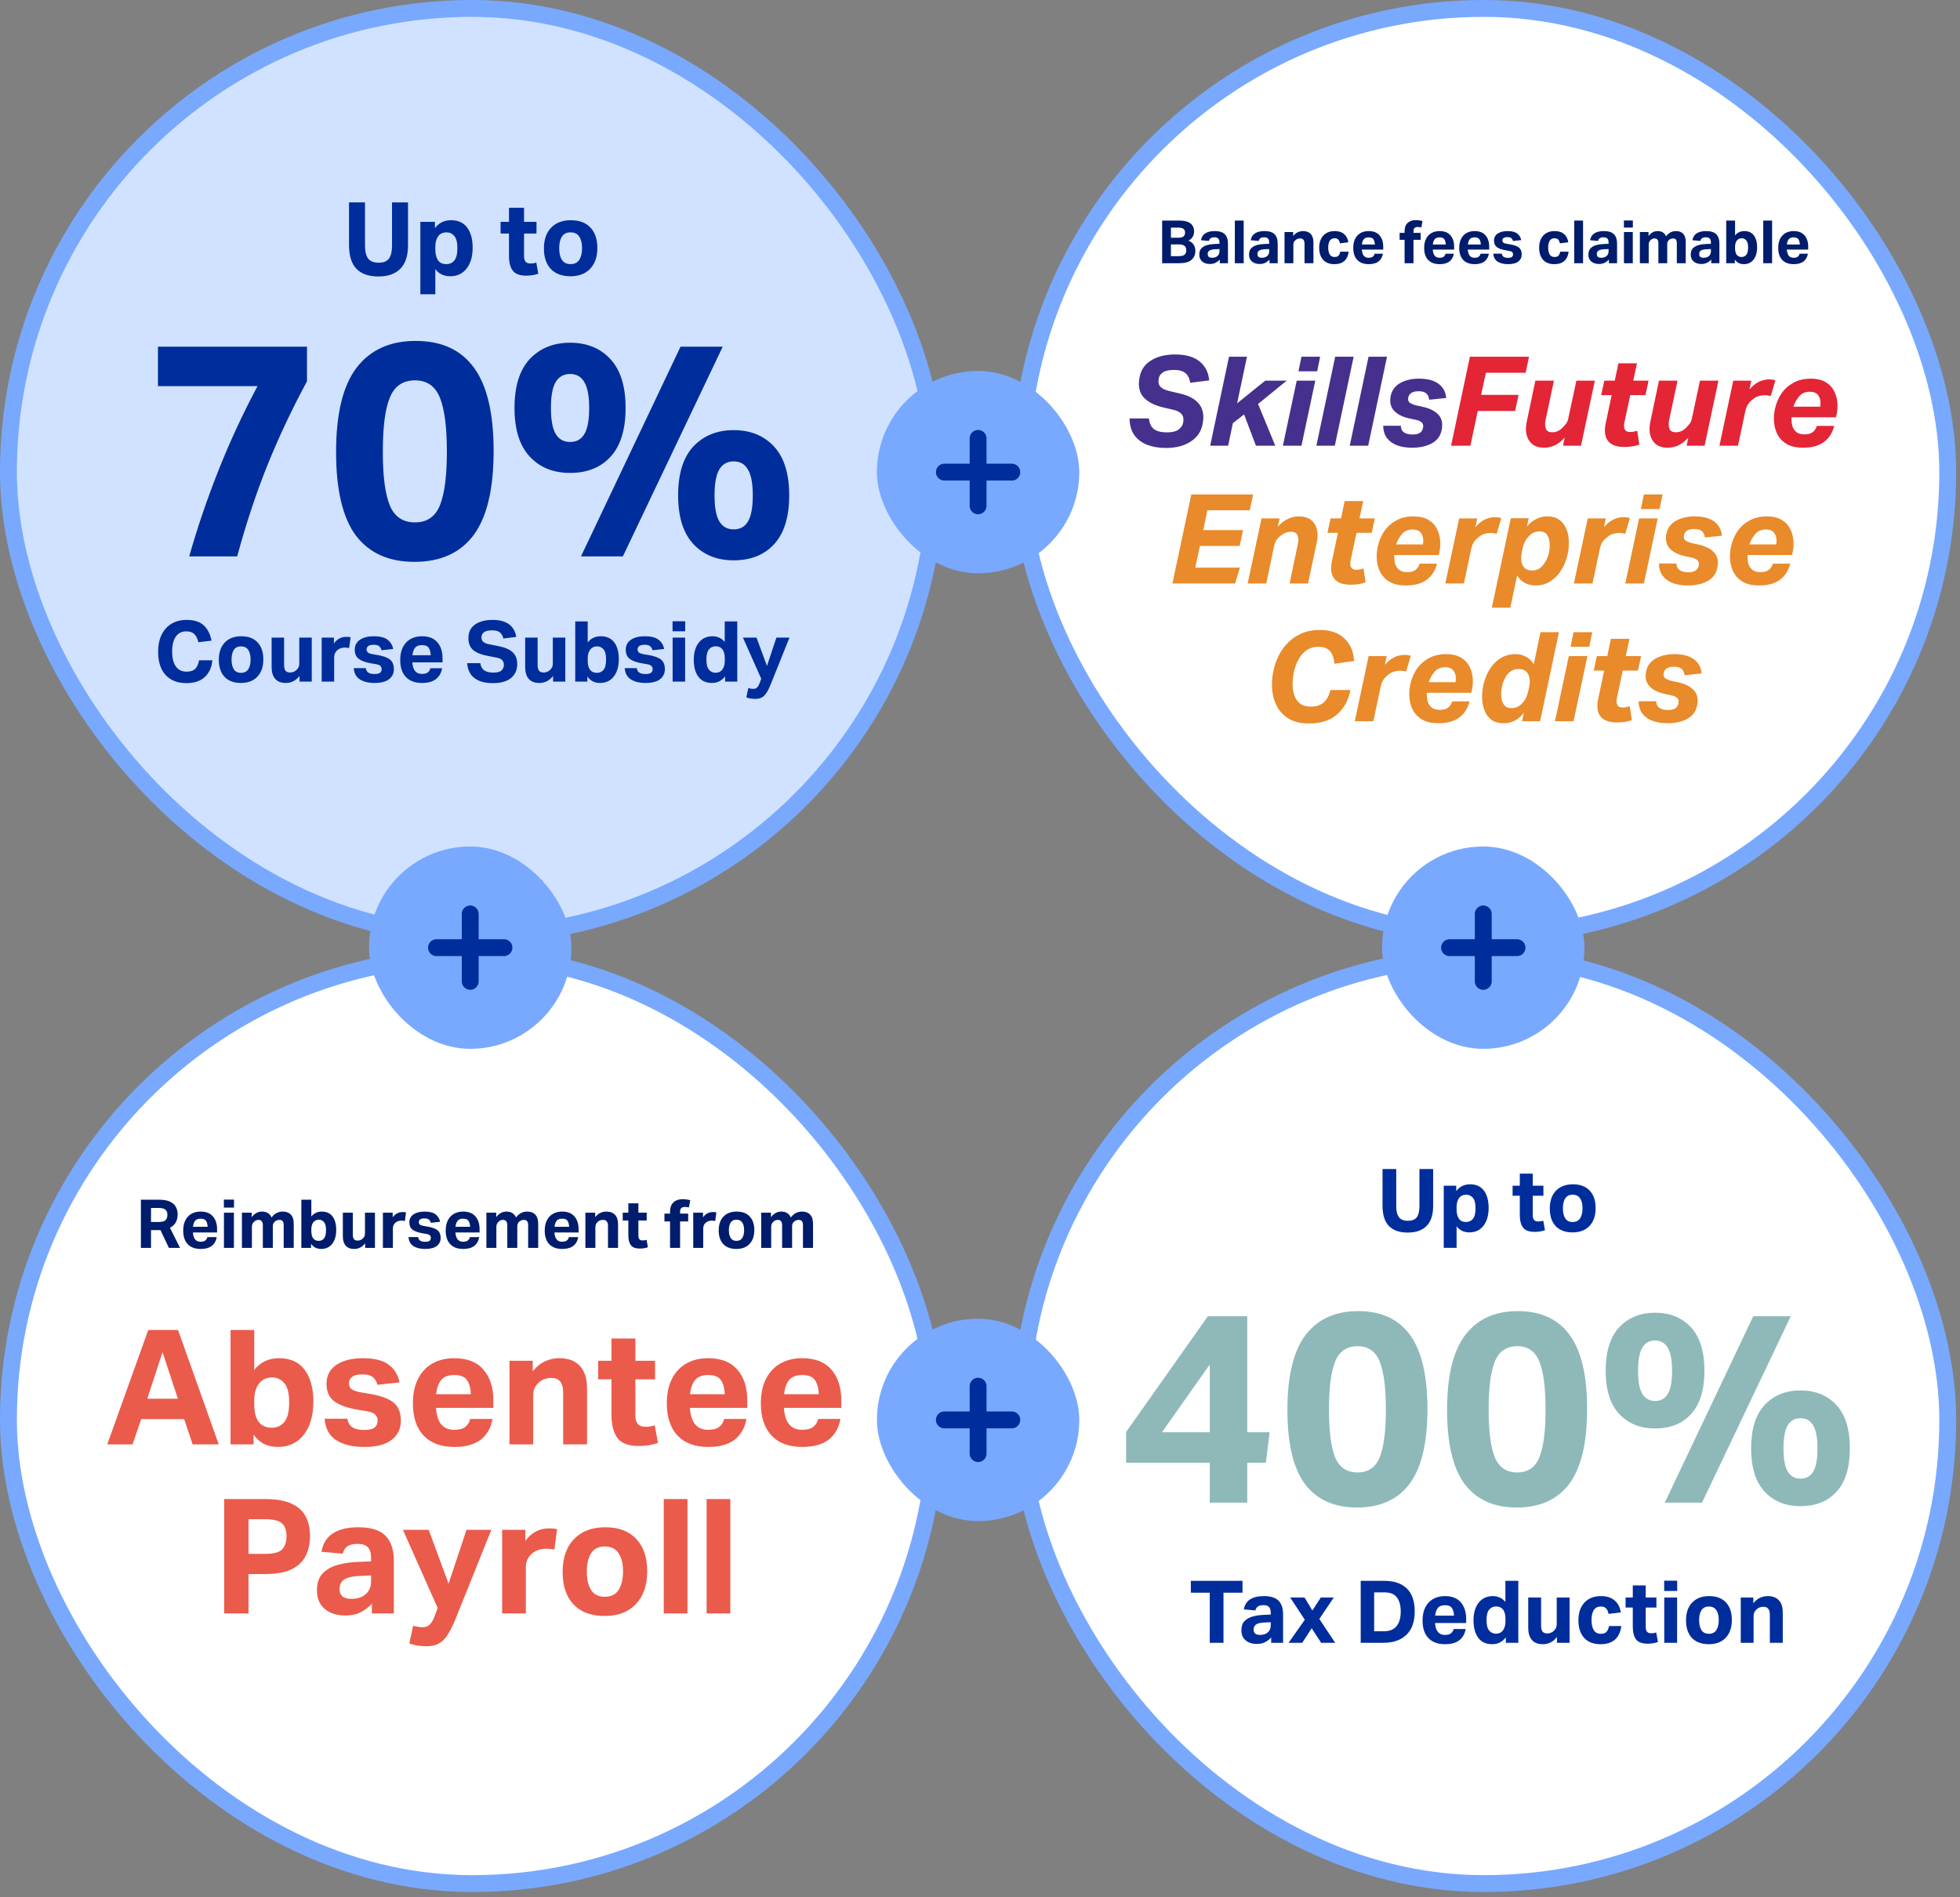 <svg width="313" height="303" viewBox="0 0 313 303" fill="none" xmlns="http://www.w3.org/2000/svg">
<rect x="0" y="0" width="313" height="303" fill="#808080" stroke="none"/>
<rect x="1.347" y="1.347" width="148.117" height="148.117" rx="74.058" fill="#D0E2FF"/>
<rect x="1.347" y="1.347" width="148.117" height="148.117" rx="74.058" stroke="#78A9FF" stroke-width="2.693"/>
<path d="M58.288 39.244C58.288 40.16 58.455 40.844 58.789 41.296C59.134 41.738 59.689 41.959 60.453 41.959C61.24 41.959 61.795 41.738 62.118 41.296C62.441 40.844 62.603 40.16 62.603 39.244V32.328H65.156V39.163C65.156 40.855 64.746 42.11 63.928 42.928C63.12 43.747 61.951 44.156 60.421 44.156C58.892 44.156 57.728 43.752 56.931 42.944C56.134 42.126 55.735 40.855 55.735 39.131V32.328H58.288V39.244ZM67.127 35.431H69.453V36.433C70.089 35.593 70.945 35.172 72.023 35.172C73.164 35.172 74.026 35.566 74.608 36.352C75.19 37.138 75.48 38.205 75.48 39.551C75.48 40.962 75.157 42.077 74.511 42.896C73.875 43.715 72.997 44.124 71.877 44.124C71.414 44.124 70.978 44.032 70.568 43.849C70.159 43.666 69.809 43.375 69.518 42.977V47H67.127V35.431ZM71.279 42.185C71.818 42.185 72.243 41.991 72.556 41.603C72.879 41.205 73.04 40.548 73.04 39.632C73.04 38.706 72.874 38.054 72.54 37.677C72.206 37.3 71.802 37.111 71.328 37.111C70.714 37.111 70.256 37.327 69.954 37.758C69.663 38.189 69.518 38.743 69.518 39.422V39.826C69.518 40.548 69.658 41.124 69.938 41.555C70.218 41.975 70.665 42.185 71.279 42.185ZM83.688 40.957C83.688 41.312 83.769 41.593 83.93 41.797C84.092 41.991 84.345 42.088 84.69 42.088C84.873 42.088 85.04 42.077 85.191 42.056C85.352 42.023 85.503 41.986 85.643 41.943L85.966 43.72C85.665 43.817 85.363 43.892 85.061 43.946C84.76 44 84.42 44.027 84.043 44.027C82.998 44.027 82.277 43.758 81.878 43.219C81.48 42.681 81.28 41.894 81.28 40.86V37.305H79.939V35.431H81.28V33.185H83.688V35.431H85.675V37.305H83.688V40.957ZM94.245 42.928C93.491 43.725 92.441 44.124 91.094 44.124C89.748 44.124 88.703 43.736 87.96 42.961C87.227 42.174 86.861 41.081 86.861 39.681C86.861 38.269 87.243 37.165 88.008 36.368C88.773 35.571 89.823 35.172 91.159 35.172C92.505 35.172 93.545 35.56 94.277 36.336C95.021 37.111 95.392 38.205 95.392 39.616C95.392 41.016 95.01 42.12 94.245 42.928ZM89.737 41.506C90.028 41.959 90.486 42.185 91.11 42.185C91.746 42.185 92.209 41.959 92.5 41.506C92.802 41.043 92.952 40.418 92.952 39.632C92.952 38.846 92.802 38.232 92.5 37.79C92.209 37.338 91.746 37.111 91.11 37.111C90.486 37.111 90.028 37.338 89.737 37.79C89.446 38.232 89.301 38.851 89.301 39.648C89.301 40.435 89.446 41.054 89.737 41.506Z" fill="#002D9C"/>
<path d="M34.823 75.293C36.633 70.704 38.733 66.163 41.124 61.671H25.225V55.37H49.026V60.896C46.634 65.323 44.518 69.815 42.676 74.372C40.866 78.896 39.266 83.727 37.877 88.865H30.218C31.478 84.406 33.013 79.882 34.823 75.293ZM53.669 72.19C53.669 66.115 54.752 61.639 56.917 58.763C59.115 55.887 62.266 54.449 66.37 54.449C70.506 54.449 73.609 55.87 75.677 58.714C77.778 61.558 78.828 66.002 78.828 72.045C78.828 78.12 77.761 82.596 75.629 85.472C73.496 88.316 70.345 89.738 66.176 89.738C62.072 89.738 58.953 88.332 56.82 85.521C54.72 82.677 53.669 78.233 53.669 72.19ZM71.363 72.142C71.363 68.231 70.991 65.355 70.248 63.513C69.504 61.671 68.18 60.75 66.273 60.75C64.334 60.75 62.993 61.671 62.249 63.513C61.506 65.323 61.135 68.199 61.135 72.142C61.135 76.052 61.506 78.912 62.249 80.722C62.993 82.531 64.334 83.436 66.273 83.436C68.18 83.436 69.504 82.531 70.248 80.722C70.991 78.88 71.363 76.02 71.363 72.142ZM108.678 55.37H115.416L99.468 88.865H92.779L108.678 55.37ZM110.714 86.878C109.098 85.133 108.291 82.548 108.291 79.122C108.291 75.664 109.098 73.063 110.714 71.318C112.362 69.573 114.511 68.7 117.161 68.7C119.844 68.7 121.993 69.573 123.608 71.318C125.224 73.063 126.032 75.664 126.032 79.122C126.032 82.548 125.24 85.133 123.657 86.878C122.073 88.623 119.908 89.496 117.161 89.496C114.479 89.496 112.33 88.623 110.714 86.878ZM119.44 83.291C119.957 82.451 120.215 81.061 120.215 79.122C120.215 77.215 119.957 75.842 119.44 75.002C118.955 74.129 118.195 73.693 117.161 73.693C116.16 73.693 115.4 74.113 114.883 74.953C114.366 75.793 114.107 77.183 114.107 79.122C114.107 81.061 114.366 82.451 114.883 83.291C115.4 84.131 116.16 84.551 117.161 84.551C118.195 84.551 118.955 84.131 119.44 83.291ZM84.586 72.917C82.971 71.172 82.163 68.587 82.163 65.161C82.163 61.704 82.971 59.102 84.586 57.357C86.235 55.612 88.384 54.739 91.034 54.739C93.716 54.739 95.865 55.612 97.481 57.357C99.097 59.102 99.904 61.704 99.904 65.161C99.904 68.587 99.113 71.172 97.529 72.917C95.946 74.662 93.781 75.535 91.034 75.535C88.351 75.535 86.202 74.662 84.586 72.917ZM93.312 69.33C93.829 68.49 94.088 67.1 94.088 65.161C94.088 63.255 93.829 61.881 93.312 61.041C92.827 60.169 92.068 59.732 91.034 59.732C90.032 59.732 89.272 60.152 88.755 60.993C88.238 61.833 87.98 63.222 87.98 65.161C87.98 67.1 88.238 68.49 88.755 69.33C89.272 70.17 90.032 70.591 91.034 70.591C92.068 70.591 92.827 70.17 93.312 69.33Z" fill="#002D9C"/>
<path d="M26.438 107.802C25.648 106.931 25.253 105.701 25.253 104.112C25.253 103.026 25.442 102.106 25.819 101.352C26.196 100.589 26.726 100.01 27.408 99.615C28.09 99.211 28.889 99.009 29.805 99.009C31.008 99.009 31.919 99.301 32.538 99.884C33.166 100.468 33.58 101.28 33.777 102.321L31.676 102.577C31.551 102.012 31.34 101.581 31.044 101.285C30.756 100.988 30.321 100.84 29.737 100.84C29.01 100.84 28.454 101.123 28.068 101.689C27.682 102.254 27.489 103.04 27.489 104.045C27.489 105.068 27.682 105.863 28.068 106.428C28.463 106.994 29.037 107.277 29.791 107.277C30.429 107.277 30.9 107.115 31.205 106.792C31.51 106.46 31.703 106.015 31.784 105.459H33.912C33.822 106.554 33.427 107.438 32.727 108.111C32.026 108.776 31.035 109.108 29.751 109.108C28.341 109.108 27.237 108.672 26.438 107.802ZM41.097 108.084C40.469 108.749 39.593 109.081 38.471 109.081C37.349 109.081 36.478 108.758 35.859 108.111C35.249 107.456 34.944 106.545 34.944 105.378C34.944 104.202 35.262 103.282 35.9 102.618C36.537 101.953 37.412 101.621 38.525 101.621C39.647 101.621 40.514 101.944 41.124 102.591C41.743 103.237 42.053 104.148 42.053 105.324C42.053 106.491 41.734 107.411 41.097 108.084ZM37.34 106.9C37.583 107.277 37.964 107.465 38.485 107.465C39.014 107.465 39.401 107.277 39.643 106.9C39.894 106.514 40.02 105.993 40.02 105.338C40.02 104.682 39.894 104.171 39.643 103.803C39.401 103.426 39.014 103.237 38.485 103.237C37.964 103.237 37.583 103.426 37.34 103.803C37.098 104.171 36.977 104.687 36.977 105.351C36.977 106.006 37.098 106.523 37.34 106.9ZM49.786 108.865H47.833V107.963C47.25 108.708 46.518 109.081 45.638 109.081C44.884 109.081 44.319 108.861 43.942 108.421C43.565 107.981 43.376 107.353 43.376 106.536V101.837H45.369V106.186C45.369 106.626 45.445 106.94 45.598 107.128C45.751 107.317 45.993 107.411 46.325 107.411C46.738 107.411 47.088 107.268 47.375 106.98C47.51 106.846 47.613 106.702 47.685 106.549C47.757 106.397 47.793 106.208 47.793 105.984V101.837H49.786V108.865ZM51.372 101.837H53.325V102.766C53.837 102.066 54.501 101.715 55.318 101.715C55.443 101.715 55.56 101.72 55.668 101.729C55.784 101.738 55.892 101.756 55.991 101.783L55.762 103.493C55.645 103.475 55.533 103.461 55.425 103.452C55.318 103.435 55.201 103.426 55.075 103.426C54.86 103.426 54.653 103.457 54.456 103.52C54.267 103.574 54.088 103.668 53.917 103.803C53.747 103.937 53.612 104.103 53.513 104.301C53.415 104.498 53.365 104.732 53.365 105.001V108.865H51.372V101.837ZM56.491 106.711H58.403C58.465 107.052 58.609 107.295 58.834 107.438C59.067 107.582 59.39 107.654 59.803 107.654C60.225 107.654 60.521 107.586 60.692 107.452C60.862 107.308 60.948 107.119 60.948 106.886C60.948 106.68 60.885 106.509 60.759 106.374C60.642 106.24 60.4 106.141 60.032 106.078L59.237 105.944C58.358 105.791 57.707 105.553 57.285 105.23C56.863 104.907 56.652 104.422 56.652 103.776C56.652 103.093 56.926 102.564 57.474 102.187C58.03 101.81 58.766 101.621 59.682 101.621C60.678 101.621 61.414 101.805 61.89 102.173C62.366 102.541 62.667 103.035 62.792 103.654L60.934 103.856C60.853 103.569 60.723 103.354 60.544 103.21C60.364 103.058 60.077 102.981 59.682 102.981C59.26 102.981 58.964 103.053 58.793 103.197C58.623 103.34 58.537 103.511 58.537 103.708C58.537 103.915 58.605 104.081 58.739 104.207C58.874 104.323 59.134 104.417 59.52 104.489L60.395 104.637C61.32 104.808 61.966 105.059 62.334 105.391C62.712 105.724 62.9 106.217 62.9 106.873C62.9 107.555 62.64 108.093 62.119 108.488C61.607 108.883 60.844 109.081 59.83 109.081C58.852 109.081 58.066 108.892 57.474 108.515C56.881 108.138 56.553 107.537 56.491 106.711ZM67.4 109.081C66.277 109.081 65.416 108.762 64.814 108.125C64.213 107.488 63.912 106.585 63.912 105.418C63.912 104.61 64.056 103.924 64.343 103.358C64.63 102.793 65.034 102.362 65.555 102.066C66.075 101.769 66.686 101.621 67.386 101.621C68.472 101.621 69.289 101.94 69.837 102.577C70.393 103.215 70.671 104.067 70.671 105.136V105.795H65.851C65.932 107.025 66.439 107.64 67.373 107.64C67.794 107.64 68.109 107.559 68.315 107.398C68.522 107.236 68.661 107.012 68.733 106.725H70.604C70.469 107.479 70.137 108.062 69.608 108.475C69.078 108.879 68.342 109.081 67.4 109.081ZM65.864 104.651H68.786C68.759 104.121 68.647 103.722 68.45 103.452C68.261 103.174 67.907 103.035 67.386 103.035C66.874 103.035 66.506 103.179 66.282 103.466C66.057 103.744 65.918 104.139 65.864 104.651ZM81.615 108.286C80.96 108.834 79.99 109.108 78.706 109.108C77.477 109.108 76.507 108.848 75.798 108.327C75.089 107.806 74.689 107.003 74.599 105.917H76.7C76.781 106.437 76.987 106.819 77.319 107.061C77.66 107.304 78.154 107.425 78.801 107.425C79.42 107.425 79.851 107.308 80.093 107.075C80.345 106.841 80.47 106.545 80.47 106.186C80.47 105.899 80.38 105.652 80.201 105.445C80.03 105.239 79.68 105.091 79.151 105.001L77.885 104.759C76.862 104.57 76.09 104.26 75.569 103.83C75.057 103.39 74.801 102.748 74.801 101.904C74.801 101.276 74.959 100.746 75.273 100.315C75.596 99.884 76.045 99.561 76.619 99.346C77.194 99.121 77.862 99.009 78.626 99.009C79.46 99.009 80.143 99.126 80.672 99.359C81.211 99.593 81.619 99.916 81.898 100.329C82.185 100.733 82.364 101.199 82.436 101.729L80.389 101.985C80.273 101.536 80.084 101.208 79.824 101.002C79.573 100.786 79.16 100.679 78.585 100.679C77.975 100.679 77.539 100.782 77.279 100.988C77.019 101.195 76.888 101.46 76.888 101.783C76.888 102.106 76.987 102.353 77.185 102.523C77.382 102.694 77.728 102.829 78.222 102.927L79.541 103.183C80.609 103.39 81.386 103.722 81.871 104.18C82.355 104.628 82.598 105.266 82.598 106.092C82.598 106.998 82.27 107.73 81.615 108.286ZM90.273 108.865H88.321V107.963C87.737 108.708 87.006 109.081 86.126 109.081C85.372 109.081 84.806 108.861 84.429 108.421C84.052 107.981 83.864 107.353 83.864 106.536V101.837H85.856V106.186C85.856 106.626 85.933 106.94 86.085 107.128C86.238 107.317 86.48 107.411 86.813 107.411C87.225 107.411 87.576 107.268 87.863 106.98C87.998 106.846 88.101 106.702 88.172 106.549C88.244 106.397 88.28 106.208 88.28 105.984V101.837H90.273V108.865ZM91.86 99.251H93.853V102.604C94.373 101.949 95.069 101.621 95.94 101.621C96.891 101.621 97.609 101.949 98.094 102.604C98.579 103.259 98.821 104.148 98.821 105.27C98.821 106.446 98.552 107.375 98.013 108.058C97.484 108.74 96.752 109.081 95.819 109.081C95.415 109.081 95.038 109 94.688 108.839C94.346 108.668 94.05 108.403 93.799 108.044V108.865H91.86V99.251ZM95.361 103.237C94.894 103.237 94.526 103.408 94.257 103.749C93.987 104.09 93.853 104.561 93.853 105.163V105.499C93.853 106.163 93.978 106.657 94.23 106.98C94.49 107.304 94.854 107.465 95.32 107.465C95.769 107.465 96.124 107.304 96.384 106.98C96.653 106.648 96.788 106.101 96.788 105.338C96.788 104.566 96.649 104.023 96.371 103.708C96.092 103.394 95.756 103.237 95.361 103.237ZM99.766 106.711H101.678C101.741 107.052 101.884 107.295 102.109 107.438C102.342 107.582 102.665 107.654 103.078 107.654C103.5 107.654 103.796 107.586 103.967 107.452C104.138 107.308 104.223 107.119 104.223 106.886C104.223 106.68 104.16 106.509 104.034 106.374C103.918 106.24 103.675 106.141 103.307 106.078L102.513 105.944C101.633 105.791 100.982 105.553 100.56 105.23C100.138 104.907 99.927 104.422 99.927 103.776C99.927 103.093 100.201 102.564 100.749 102.187C101.305 101.81 102.041 101.621 102.957 101.621C103.953 101.621 104.69 101.805 105.165 102.173C105.641 102.541 105.942 103.035 106.068 103.654L104.209 103.856C104.129 103.569 103.998 103.354 103.819 103.21C103.639 103.058 103.352 102.981 102.957 102.981C102.535 102.981 102.239 103.053 102.068 103.197C101.898 103.34 101.813 103.511 101.813 103.708C101.813 103.915 101.88 104.081 102.015 104.207C102.149 104.323 102.409 104.417 102.795 104.489L103.671 104.637C104.595 104.808 105.242 105.059 105.61 105.391C105.987 105.724 106.175 106.217 106.175 106.873C106.175 107.555 105.915 108.093 105.394 108.488C104.883 108.883 104.12 109.081 103.105 109.081C102.127 109.081 101.341 108.892 100.749 108.515C100.156 108.138 99.829 107.537 99.766 106.711ZM107.416 101.837H109.409V108.865H107.416V101.837ZM107.403 99.224H109.422V100.827H107.403V99.224ZM117.738 108.865H115.799V108.017C115.539 108.358 115.234 108.623 114.884 108.812C114.534 108.991 114.125 109.081 113.658 109.081C113.03 109.081 112.5 108.928 112.069 108.623C111.647 108.318 111.329 107.891 111.113 107.344C110.898 106.787 110.79 106.146 110.79 105.418C110.79 104.242 111.055 103.318 111.585 102.645C112.123 101.962 112.859 101.621 113.793 101.621C114.161 101.621 114.511 101.693 114.843 101.837C115.184 101.98 115.481 102.214 115.732 102.537V99.251H117.738V108.865ZM114.251 107.452C114.736 107.452 115.104 107.281 115.355 106.94C115.615 106.59 115.745 106.119 115.745 105.526V105.189C115.745 104.525 115.62 104.031 115.368 103.708C115.117 103.385 114.758 103.224 114.291 103.224C113.851 103.224 113.492 103.39 113.214 103.722C112.945 104.054 112.81 104.593 112.81 105.338C112.81 106.11 112.949 106.657 113.227 106.98C113.515 107.295 113.856 107.452 114.251 107.452ZM123.14 109.148C122.907 109.741 122.678 110.216 122.453 110.576C122.238 110.944 121.986 111.208 121.699 111.37C121.421 111.541 121.066 111.626 120.635 111.626C120.384 111.626 120.137 111.608 119.895 111.572C119.652 111.536 119.415 111.473 119.181 111.383L119.504 109.902C119.684 109.947 119.832 109.979 119.949 109.997C120.074 110.015 120.196 110.023 120.312 110.023C120.573 110.023 120.775 109.943 120.918 109.781C121.071 109.629 121.219 109.355 121.363 108.96L121.565 108.408L118.643 101.837H120.811L122.48 106.361L123.988 101.837H126.075L123.14 109.148Z" fill="#002D9C"/>
<rect x="162.927" y="1.347" width="148.117" height="148.117" rx="74.058" fill="white"/>
<rect x="162.927" y="1.347" width="148.117" height="148.117" rx="74.058" stroke="#78A9FF" stroke-width="2.693"/>
<path d="M185.588 35.23H188.296C188.881 35.23 189.348 35.303 189.697 35.45C190.047 35.589 190.298 35.79 190.451 36.05C190.61 36.311 190.689 36.619 190.689 36.975C190.689 37.293 190.616 37.576 190.47 37.824C190.33 38.066 190.101 38.269 189.783 38.434C190.184 38.599 190.467 38.822 190.632 39.102C190.803 39.381 190.889 39.699 190.889 40.055C190.889 40.653 190.686 41.133 190.279 41.495C189.872 41.857 189.227 42.039 188.343 42.039H185.588V35.23ZM188.219 40.913C188.683 40.913 189.001 40.834 189.173 40.675C189.351 40.51 189.44 40.278 189.44 39.979C189.44 39.661 189.348 39.426 189.163 39.273C188.979 39.114 188.674 39.035 188.248 39.035H186.989V40.913H188.219ZM188.181 37.967C188.556 37.967 188.826 37.9 188.992 37.767C189.163 37.627 189.249 37.42 189.249 37.147C189.249 36.867 189.16 36.667 188.982 36.546C188.811 36.419 188.518 36.355 188.105 36.355H186.989V37.967H188.181ZM196.097 42.039H194.79V41.457C194.593 41.673 194.368 41.845 194.113 41.972C193.865 42.099 193.563 42.163 193.207 42.163C192.705 42.163 192.298 42.032 191.987 41.772C191.675 41.511 191.52 41.142 191.52 40.666C191.52 40.227 191.634 39.89 191.863 39.655C192.098 39.413 192.406 39.242 192.788 39.14C193.169 39.038 193.583 38.981 194.027 38.968L194.743 38.94V38.758C194.743 38.453 194.679 38.234 194.552 38.1C194.425 37.967 194.221 37.9 193.942 37.9C193.668 37.9 193.462 37.951 193.322 38.053C193.188 38.148 193.099 38.291 193.055 38.482L191.787 38.367C191.876 37.872 192.105 37.506 192.473 37.271C192.842 37.029 193.344 36.908 193.98 36.908C194.73 36.908 195.27 37.077 195.601 37.414C195.931 37.751 196.097 38.247 196.097 38.901V42.039ZM194.085 39.807C193.627 39.826 193.309 39.9 193.131 40.027C192.953 40.154 192.864 40.338 192.864 40.58C192.864 40.764 192.918 40.91 193.026 41.018C193.141 41.12 193.322 41.171 193.57 41.171C193.926 41.171 194.209 41.079 194.418 40.894C194.635 40.71 194.743 40.453 194.743 40.122V39.779L194.085 39.807ZM197.197 35.23H198.609V42.039H197.197V35.23ZM204.04 42.039H202.733V41.457C202.536 41.673 202.311 41.845 202.056 41.972C201.808 42.099 201.507 42.163 201.151 42.163C200.648 42.163 200.241 42.032 199.93 41.772C199.619 41.511 199.463 41.142 199.463 40.666C199.463 40.227 199.577 39.89 199.806 39.655C200.041 39.413 200.35 39.242 200.731 39.14C201.112 39.038 201.526 38.981 201.971 38.968L202.686 38.94V38.758C202.686 38.453 202.622 38.234 202.495 38.1C202.368 37.967 202.164 37.9 201.885 37.9C201.611 37.9 201.405 37.951 201.265 38.053C201.131 38.148 201.042 38.291 200.998 38.482L199.73 38.367C199.819 37.872 200.048 37.506 200.416 37.271C200.785 37.029 201.287 36.908 201.923 36.908C202.673 36.908 203.213 37.077 203.544 37.414C203.874 37.751 204.04 38.247 204.04 38.901V42.039ZM202.028 39.807C201.57 39.826 201.252 39.9 201.074 40.027C200.896 40.154 200.807 40.338 200.807 40.58C200.807 40.764 200.861 40.91 200.969 41.018C201.084 41.12 201.265 41.171 201.513 41.171C201.869 41.171 202.152 41.079 202.362 40.894C202.578 40.71 202.686 40.453 202.686 40.122V39.779L202.028 39.807ZM205.131 37.061H206.514V37.69C206.761 37.392 207.016 37.188 207.276 37.08C207.537 36.966 207.807 36.908 208.087 36.908C208.634 36.908 209.047 37.064 209.326 37.376C209.606 37.681 209.746 38.123 209.746 38.701V42.039H208.325V38.968C208.325 38.65 208.265 38.425 208.144 38.291C208.03 38.151 207.852 38.081 207.61 38.081C207.47 38.081 207.33 38.107 207.191 38.158C207.057 38.209 206.939 38.288 206.838 38.396C206.742 38.491 206.669 38.593 206.618 38.701C206.568 38.809 206.542 38.949 206.542 39.121V42.039H205.131V37.061ZM211.326 37.624C211.765 37.147 212.368 36.908 213.138 36.908C213.78 36.908 214.282 37.067 214.644 37.385C215.013 37.697 215.239 38.135 215.321 38.701L213.977 38.863C213.932 38.609 213.846 38.412 213.719 38.272C213.592 38.126 213.398 38.053 213.138 38.053C212.769 38.053 212.505 38.189 212.346 38.463C212.187 38.73 212.108 39.089 212.108 39.54C212.108 39.992 212.187 40.357 212.346 40.637C212.505 40.91 212.769 41.047 213.138 41.047C213.417 41.047 213.624 40.974 213.757 40.828C213.897 40.675 213.986 40.465 214.024 40.198H215.378C215.302 40.834 215.073 41.327 214.692 41.676C214.31 42.02 213.78 42.191 213.099 42.191C212.318 42.191 211.717 41.959 211.297 41.495C210.878 41.025 210.668 40.386 210.668 39.578C210.668 38.752 210.887 38.1 211.326 37.624ZM218.576 42.191C217.781 42.191 217.171 41.965 216.745 41.514C216.319 41.063 216.106 40.424 216.106 39.597C216.106 39.025 216.208 38.539 216.411 38.139C216.615 37.738 216.901 37.433 217.269 37.223C217.638 37.013 218.07 36.908 218.566 36.908C219.335 36.908 219.914 37.134 220.302 37.586C220.696 38.037 220.893 38.641 220.893 39.397V39.864H217.479C217.536 40.735 217.896 41.171 218.557 41.171C218.855 41.171 219.078 41.114 219.224 40.999C219.37 40.885 219.469 40.726 219.52 40.522H220.845C220.75 41.056 220.515 41.47 220.14 41.762C219.765 42.048 219.243 42.191 218.576 42.191ZM217.489 39.054H219.558C219.539 38.679 219.459 38.396 219.32 38.205C219.186 38.008 218.935 37.91 218.566 37.91C218.204 37.91 217.943 38.011 217.784 38.215C217.625 38.412 217.527 38.692 217.489 39.054ZM224.304 38.301H223.512V37.195H224.304V36.937C224.304 36.346 224.466 35.901 224.79 35.602C225.121 35.303 225.553 35.154 226.087 35.154C226.252 35.154 226.427 35.167 226.611 35.192C226.802 35.218 226.986 35.256 227.164 35.307L226.974 36.327C226.872 36.295 226.774 36.276 226.678 36.27C226.589 36.257 226.503 36.251 226.421 36.251C226.205 36.251 226.033 36.301 225.906 36.403C225.785 36.505 225.725 36.68 225.725 36.928V37.195H226.869V38.301H225.725V42.039H224.304V38.301ZM229.899 42.191C229.104 42.191 228.494 41.965 228.068 41.514C227.642 41.063 227.429 40.424 227.429 39.597C227.429 39.025 227.531 38.539 227.735 38.139C227.938 37.738 228.224 37.433 228.593 37.223C228.961 37.013 229.394 36.908 229.89 36.908C230.659 36.908 231.237 37.134 231.625 37.586C232.019 38.037 232.216 38.641 232.216 39.397V39.864H228.803C228.86 40.735 229.219 41.171 229.88 41.171C230.179 41.171 230.401 41.114 230.548 40.999C230.694 40.885 230.792 40.726 230.843 40.522H232.169C232.073 41.056 231.838 41.47 231.463 41.762C231.088 42.048 230.567 42.191 229.899 42.191ZM228.812 39.054H230.881C230.862 38.679 230.783 38.396 230.643 38.205C230.509 38.008 230.258 37.91 229.89 37.91C229.527 37.91 229.267 38.011 229.108 38.215C228.949 38.412 228.85 38.692 228.812 39.054ZM235.496 42.191C234.701 42.191 234.091 41.965 233.665 41.514C233.239 41.063 233.026 40.424 233.026 39.597C233.026 39.025 233.128 38.539 233.331 38.139C233.534 37.738 233.821 37.433 234.189 37.223C234.558 37.013 234.99 36.908 235.486 36.908C236.255 36.908 236.834 37.134 237.222 37.586C237.616 38.037 237.813 38.641 237.813 39.397V39.864H234.399C234.456 40.735 234.815 41.171 235.477 41.171C235.775 41.171 235.998 41.114 236.144 40.999C236.29 40.885 236.389 40.726 236.44 40.522H237.765C237.67 41.056 237.434 41.47 237.059 41.762C236.684 42.048 236.163 42.191 235.496 42.191ZM234.409 39.054H236.478C236.459 38.679 236.379 38.396 236.239 38.205C236.106 38.008 235.855 37.91 235.486 37.91C235.124 37.91 234.863 38.011 234.704 38.215C234.545 38.412 234.447 38.692 234.409 39.054ZM238.47 40.513H239.824C239.868 40.755 239.97 40.926 240.129 41.028C240.294 41.13 240.523 41.18 240.816 41.18C241.114 41.18 241.324 41.133 241.445 41.037C241.566 40.936 241.626 40.802 241.626 40.637C241.626 40.491 241.582 40.37 241.493 40.275C241.41 40.179 241.238 40.109 240.978 40.065L240.415 39.969C239.792 39.861 239.331 39.693 239.032 39.464C238.734 39.235 238.584 38.892 238.584 38.434C238.584 37.951 238.778 37.576 239.166 37.309C239.56 37.042 240.081 36.908 240.73 36.908C241.435 36.908 241.957 37.039 242.294 37.3C242.63 37.56 242.843 37.91 242.932 38.348L241.617 38.491C241.559 38.288 241.467 38.135 241.34 38.034C241.213 37.926 241.009 37.872 240.73 37.872C240.431 37.872 240.221 37.922 240.1 38.024C239.98 38.126 239.919 38.247 239.919 38.386C239.919 38.533 239.967 38.65 240.062 38.739C240.158 38.822 240.342 38.889 240.615 38.94L241.235 39.044C241.89 39.165 242.348 39.343 242.608 39.578C242.875 39.814 243.009 40.163 243.009 40.627C243.009 41.111 242.824 41.492 242.456 41.772C242.093 42.051 241.553 42.191 240.835 42.191C240.142 42.191 239.585 42.058 239.166 41.791C238.746 41.524 238.514 41.098 238.47 40.513ZM246.451 37.624C246.889 37.147 247.493 36.908 248.262 36.908C248.904 36.908 249.407 37.067 249.769 37.385C250.138 37.697 250.363 38.135 250.446 38.701L249.101 38.863C249.057 38.609 248.971 38.412 248.844 38.272C248.717 38.126 248.523 38.053 248.262 38.053C247.894 38.053 247.63 38.189 247.471 38.463C247.312 38.73 247.232 39.089 247.232 39.54C247.232 39.992 247.312 40.357 247.471 40.637C247.63 40.91 247.894 41.047 248.262 41.047C248.542 41.047 248.749 40.974 248.882 40.828C249.022 40.675 249.111 40.465 249.149 40.198H250.503C250.427 40.834 250.198 41.327 249.817 41.676C249.435 42.02 248.904 42.191 248.224 42.191C247.442 42.191 246.841 41.959 246.422 41.495C246.002 41.025 245.793 40.386 245.793 39.578C245.793 38.752 246.012 38.1 246.451 37.624ZM251.393 35.23H252.804V42.039H251.393V35.23ZM258.235 42.039H256.929V41.457C256.732 41.673 256.506 41.845 256.252 41.972C256.004 42.099 255.702 42.163 255.346 42.163C254.844 42.163 254.437 42.032 254.126 41.772C253.814 41.511 253.658 41.142 253.658 40.666C253.658 40.227 253.773 39.89 254.002 39.655C254.237 39.413 254.545 39.242 254.926 39.14C255.308 39.038 255.721 38.981 256.166 38.968L256.881 38.94V38.758C256.881 38.453 256.818 38.234 256.691 38.1C256.563 37.967 256.36 37.9 256.08 37.9C255.807 37.9 255.6 37.951 255.46 38.053C255.327 38.148 255.238 38.291 255.193 38.482L253.925 38.367C254.014 37.872 254.243 37.506 254.612 37.271C254.981 37.029 255.483 36.908 256.118 36.908C256.869 36.908 257.409 37.077 257.739 37.414C258.07 37.751 258.235 38.247 258.235 38.901V42.039ZM256.223 39.807C255.766 39.826 255.448 39.9 255.27 40.027C255.092 40.154 255.003 40.338 255.003 40.58C255.003 40.764 255.057 40.91 255.165 41.018C255.279 41.12 255.46 41.171 255.708 41.171C256.064 41.171 256.347 41.079 256.557 40.894C256.773 40.71 256.881 40.453 256.881 40.122V39.779L256.223 39.807ZM259.336 37.061H260.747V42.039H259.336V37.061ZM259.326 35.211H260.757V36.346H259.326V35.211ZM261.878 37.061H263.261V37.7C263.655 37.172 264.138 36.908 264.71 36.908C265.371 36.908 265.822 37.185 266.064 37.738C266.477 37.185 267.005 36.908 267.647 36.908C268.143 36.908 268.524 37.051 268.791 37.338C269.064 37.624 269.201 38.056 269.201 38.634V42.039H267.78V38.863C267.78 38.565 267.729 38.361 267.628 38.253C267.526 38.139 267.377 38.081 267.18 38.081C267.059 38.081 266.941 38.104 266.827 38.148C266.712 38.186 266.604 38.253 266.503 38.348C266.426 38.425 266.363 38.514 266.312 38.615C266.267 38.717 266.245 38.831 266.245 38.959V42.039H264.834V38.873C264.834 38.587 264.78 38.383 264.672 38.263C264.57 38.142 264.421 38.081 264.224 38.081C263.969 38.081 263.747 38.18 263.556 38.377C263.493 38.447 263.432 38.536 263.375 38.644C263.318 38.752 263.289 38.889 263.289 39.054V42.039H261.878V37.061ZM274.578 42.039H273.271V41.457C273.074 41.673 272.849 41.845 272.594 41.972C272.346 42.099 272.044 42.163 271.689 42.163C271.186 42.163 270.779 42.032 270.468 41.772C270.156 41.511 270.001 41.142 270.001 40.666C270.001 40.227 270.115 39.89 270.344 39.655C270.579 39.413 270.888 39.242 271.269 39.14C271.65 39.038 272.064 38.981 272.509 38.968L273.224 38.94V38.758C273.224 38.453 273.16 38.234 273.033 38.1C272.906 37.967 272.702 37.9 272.423 37.9C272.149 37.9 271.943 37.951 271.803 38.053C271.669 38.148 271.58 38.291 271.536 38.482L270.268 38.367C270.357 37.872 270.586 37.506 270.954 37.271C271.323 37.029 271.825 36.908 272.461 36.908C273.211 36.908 273.751 37.077 274.082 37.414C274.412 37.751 274.578 38.247 274.578 38.901V42.039ZM272.566 39.807C272.108 39.826 271.79 39.9 271.612 40.027C271.434 40.154 271.345 40.338 271.345 40.58C271.345 40.764 271.399 40.91 271.507 41.018C271.622 41.12 271.803 41.171 272.051 41.171C272.407 41.171 272.69 41.079 272.9 40.894C273.116 40.71 273.224 40.453 273.224 40.122V39.779L272.566 39.807ZM275.669 35.23H277.08V37.605C277.449 37.141 277.941 36.908 278.558 36.908C279.232 36.908 279.741 37.141 280.084 37.605C280.427 38.069 280.599 38.698 280.599 39.493C280.599 40.325 280.408 40.983 280.027 41.466C279.652 41.95 279.133 42.191 278.472 42.191C278.186 42.191 277.919 42.134 277.671 42.02C277.43 41.899 277.22 41.711 277.042 41.457V42.039H275.669V35.23ZM278.148 38.053C277.818 38.053 277.557 38.173 277.366 38.415C277.175 38.657 277.08 38.99 277.08 39.416V39.655C277.08 40.125 277.169 40.475 277.347 40.704C277.531 40.932 277.789 41.047 278.119 41.047C278.437 41.047 278.688 40.932 278.873 40.704C279.063 40.468 279.159 40.081 279.159 39.54C279.159 38.994 279.06 38.609 278.863 38.386C278.666 38.164 278.428 38.053 278.148 38.053ZM281.582 35.23H282.993V42.039H281.582V35.23ZM286.441 42.191C285.647 42.191 285.036 41.965 284.61 41.514C284.185 41.063 283.972 40.424 283.972 39.597C283.972 39.025 284.073 38.539 284.277 38.139C284.48 37.738 284.766 37.433 285.135 37.223C285.504 37.013 285.936 36.908 286.432 36.908C287.201 36.908 287.779 37.134 288.167 37.586C288.561 38.037 288.758 38.641 288.758 39.397V39.864H285.345C285.402 40.735 285.761 41.171 286.422 41.171C286.721 41.171 286.943 41.114 287.09 40.999C287.236 40.885 287.334 40.726 287.385 40.522H288.711C288.615 41.056 288.38 41.47 288.005 41.762C287.63 42.048 287.109 42.191 286.441 42.191ZM285.354 39.054H287.423C287.404 38.679 287.325 38.396 287.185 38.205C287.051 38.008 286.8 37.91 286.432 37.91C286.069 37.91 285.809 38.011 285.65 38.215C285.491 38.412 285.392 38.692 285.354 39.054Z" fill="#001C6C"/>
<path d="M191.546 64.599C192.156 65.422 192.316 66.504 192.023 67.845C191.771 69.013 191.121 69.922 190.072 70.573C189.037 71.223 187.749 71.549 186.209 71.549C185.12 71.549 184.138 71.389 183.262 71.071C182.386 70.739 181.689 70.228 181.171 69.537C180.667 68.834 180.401 67.931 180.375 66.829H183.481C183.547 67.599 183.806 68.163 184.258 68.522C184.722 68.88 185.426 69.059 186.368 69.059C187.152 69.059 187.749 68.92 188.16 68.641C188.585 68.363 188.844 67.991 188.937 67.526C189.056 66.955 188.983 66.504 188.718 66.172C188.452 65.827 188.008 65.588 187.384 65.455L185.691 65.057C184.258 64.712 183.209 64.148 182.545 63.364C181.895 62.568 181.715 61.493 182.007 60.139C182.246 58.997 182.87 58.127 183.879 57.53C184.888 56.919 186.156 56.614 187.683 56.614C189.355 56.614 190.65 56.986 191.565 57.729C192.481 58.473 192.993 59.481 193.099 60.756L190.072 61.134C189.966 60.431 189.707 59.913 189.295 59.581C188.897 59.249 188.287 59.083 187.463 59.083C186.694 59.083 186.116 59.209 185.731 59.462C185.359 59.714 185.134 60.026 185.054 60.398C184.935 60.995 185.021 61.453 185.313 61.772C185.605 62.077 186.076 62.303 186.727 62.449L188.479 62.867C189.913 63.199 190.935 63.776 191.546 64.599ZM196.265 56.972H199.133L197.56 64.42L202.06 60.796H205.485L200.905 64.519L203.653 71.19H200.566L198.675 66.192L196.882 67.586L196.126 71.19H193.258L196.265 56.972ZM207.078 60.796H210.045L207.835 71.19H204.868L207.078 60.796ZM207.835 56.972H210.821L210.344 59.302H207.357L207.835 56.972ZM213.223 56.972H216.17L213.163 71.19H210.216L213.223 56.972ZM218.551 56.972H221.498L218.491 71.19H215.544L218.551 56.972ZM229.753 66.292C230.297 66.916 230.443 67.759 230.191 68.821C229.979 69.723 229.441 70.4 228.578 70.852C227.729 71.29 226.693 71.509 225.472 71.509C224.622 71.509 223.852 71.389 223.162 71.15C222.472 70.898 221.921 70.513 221.509 69.995C221.111 69.478 220.905 68.814 220.892 68.004H223.7C223.726 68.522 223.912 68.887 224.257 69.099C224.602 69.299 225.04 69.398 225.571 69.398C226.076 69.398 226.461 69.312 226.726 69.139C226.992 68.967 227.158 68.734 227.224 68.442C227.33 68.044 227.284 67.739 227.085 67.526C226.899 67.314 226.594 67.161 226.169 67.068L225.054 66.829C223.925 66.577 223.096 66.146 222.565 65.535C222.034 64.911 221.881 64.115 222.107 63.145C222.306 62.283 222.81 61.626 223.62 61.174C224.443 60.709 225.439 60.477 226.607 60.477C227.948 60.477 228.983 60.749 229.713 61.294C230.457 61.825 230.868 62.581 230.948 63.564L228.24 63.842C228.173 63.391 228.014 63.053 227.762 62.827C227.51 62.601 227.105 62.488 226.547 62.488C226.043 62.488 225.658 62.575 225.392 62.747C225.14 62.92 224.981 63.132 224.914 63.384C224.808 63.822 224.881 64.135 225.133 64.32C225.399 64.506 225.757 64.652 226.209 64.758L227.204 64.977C228.359 65.23 229.209 65.668 229.753 66.292Z" fill="#46308D"/>
<path d="M234.734 56.972H244.173L243.635 59.541H237.283L236.527 63.066H242.5L241.963 65.635H235.989L234.814 71.19H231.728L234.734 56.972ZM252.477 71.19H249.61L249.869 69.896C249.377 70.453 248.853 70.865 248.296 71.13C247.738 71.383 247.174 71.509 246.603 71.509C245.833 71.509 245.209 71.33 244.731 70.971C244.267 70.599 243.955 70.102 243.795 69.478C243.636 68.854 243.643 68.144 243.815 67.347L245.189 60.796H248.156L246.822 67.048C246.703 67.619 246.716 68.097 246.862 68.482C247.008 68.854 247.346 69.04 247.877 69.04C248.528 69.04 249.085 68.787 249.55 68.283C249.776 68.057 249.962 67.845 250.108 67.646C250.267 67.433 250.38 67.161 250.446 66.829L251.74 60.796H254.688L252.477 71.19ZM257.373 63.106H255.7L256.198 60.796H257.87L258.448 58.028H261.415L260.817 60.796H263.267L262.769 63.106H260.34L259.404 67.486C259.311 67.938 259.331 68.303 259.463 68.582C259.596 68.86 259.888 69 260.34 69C260.552 69 260.744 68.98 260.917 68.94C261.09 68.9 261.269 68.854 261.455 68.801L261.793 71.011C261.116 71.263 260.32 71.389 259.404 71.389C258.156 71.389 257.28 71.064 256.775 70.414C256.284 69.763 256.165 68.834 256.417 67.626L257.373 63.106ZM272.215 71.19H269.347L269.606 69.896C269.115 70.453 268.591 70.865 268.033 71.13C267.476 71.383 266.911 71.509 266.341 71.509C265.571 71.509 264.947 71.33 264.469 70.971C264.004 70.599 263.692 70.102 263.533 69.478C263.374 68.854 263.38 68.144 263.553 67.347L264.927 60.796H267.894L266.56 67.048C266.44 67.619 266.453 68.097 266.599 68.482C266.746 68.854 267.084 69.04 267.615 69.04C268.266 69.04 268.823 68.787 269.288 68.283C269.513 68.057 269.699 67.845 269.845 67.646C270.005 67.433 270.117 67.161 270.184 66.829L271.478 60.796H274.425L272.215 71.19ZM276.792 60.796H279.679L279.38 62.19C279.871 61.632 280.376 61.227 280.894 60.975C281.425 60.723 281.976 60.597 282.546 60.597C282.732 60.597 282.905 60.61 283.064 60.636C283.237 60.663 283.389 60.696 283.522 60.736L282.785 63.245C282.613 63.205 282.447 63.179 282.288 63.165C282.142 63.139 281.976 63.126 281.79 63.126C281.458 63.126 281.126 63.179 280.794 63.285C280.475 63.378 280.17 63.55 279.878 63.803C279.586 64.028 279.34 64.287 279.141 64.579C278.955 64.871 278.816 65.23 278.723 65.654L277.548 71.19H274.581L276.792 60.796ZM287.931 71.509C286.922 71.509 286.085 71.33 285.422 70.971C284.771 70.613 284.273 70.135 283.928 69.537C283.596 68.927 283.391 68.256 283.311 67.526C283.244 66.796 283.291 66.059 283.45 65.316C283.636 64.44 283.968 63.637 284.446 62.907C284.937 62.176 285.574 61.592 286.358 61.154C287.154 60.703 288.097 60.477 289.185 60.477C290.114 60.477 290.878 60.65 291.475 60.995C292.086 61.34 292.544 61.798 292.849 62.369C293.154 62.926 293.34 63.544 293.407 64.221C293.473 64.898 293.433 65.568 293.287 66.232L293.188 66.65H286.099C286.072 67.128 286.112 67.579 286.218 68.004C286.338 68.416 286.55 68.748 286.855 69C287.161 69.252 287.599 69.378 288.17 69.378C288.74 69.378 289.178 69.259 289.484 69.02C289.789 68.781 290.008 68.449 290.141 68.024H292.909C292.643 69.113 292.099 69.969 291.276 70.593C290.453 71.204 289.338 71.509 287.931 71.509ZM287.313 63.305C286.902 63.783 286.596 64.334 286.397 64.957H290.679C290.785 64.227 290.698 63.65 290.42 63.225C290.154 62.787 289.683 62.568 289.006 62.568C288.289 62.568 287.725 62.814 287.313 63.305Z" fill="#E32536"/>
<path d="M190.242 78.972H200.119L199.581 81.501H192.811L192.154 84.668H198.506L197.968 87.197H191.616L190.879 90.661H198.008L197.231 93.19H187.235L190.242 78.972ZM201.458 82.796H204.345L204.047 84.13C204.564 83.546 205.109 83.128 205.68 82.875C206.25 82.61 206.834 82.477 207.432 82.477C208.215 82.477 208.846 82.656 209.324 83.015C209.801 83.373 210.12 83.864 210.279 84.488C210.452 85.112 210.452 85.829 210.279 86.639L208.885 93.19H205.938L207.253 86.938C207.385 86.327 207.365 85.842 207.193 85.484C207.034 85.112 206.688 84.926 206.157 84.926C205.6 84.926 205.062 85.126 204.544 85.524C204.292 85.723 204.073 85.949 203.887 86.201C203.702 86.44 203.569 86.745 203.489 87.117L202.215 93.19H199.248L201.458 82.796ZM213.658 85.106H211.985L212.483 82.796H214.156L214.733 80.028H217.7L217.103 82.796H219.552L219.054 85.106H216.625L215.689 89.486C215.596 89.938 215.616 90.303 215.749 90.582C215.882 90.86 216.174 91 216.625 91C216.837 91 217.03 90.98 217.203 90.94C217.375 90.9 217.554 90.854 217.74 90.801L218.079 93.011C217.402 93.263 216.605 93.389 215.689 93.389C214.441 93.389 213.565 93.064 213.061 92.414C212.57 91.763 212.45 90.834 212.702 89.626L213.658 85.106ZM224.498 93.509C223.489 93.509 222.653 93.33 221.989 92.971C221.338 92.613 220.841 92.135 220.495 91.537C220.164 90.927 219.958 90.256 219.878 89.526C219.812 88.796 219.858 88.059 220.018 87.316C220.203 86.44 220.535 85.637 221.013 84.906C221.504 84.176 222.142 83.592 222.925 83.154C223.721 82.703 224.664 82.477 225.752 82.477C226.682 82.477 227.445 82.65 228.042 82.995C228.653 83.34 229.111 83.798 229.416 84.369C229.722 84.926 229.908 85.544 229.974 86.221C230.04 86.898 230 87.568 229.854 88.232L229.755 88.65H222.666C222.639 89.128 222.679 89.579 222.785 90.004C222.905 90.416 223.117 90.748 223.423 91C223.728 91.252 224.166 91.378 224.737 91.378C225.308 91.378 225.746 91.259 226.051 91.02C226.356 90.781 226.575 90.449 226.708 90.024H229.476C229.211 91.113 228.666 91.969 227.843 92.593C227.02 93.204 225.905 93.509 224.498 93.509ZM223.881 85.305C223.469 85.783 223.164 86.334 222.965 86.957H227.246C227.352 86.227 227.266 85.65 226.987 85.225C226.721 84.787 226.25 84.568 225.573 84.568C224.856 84.568 224.292 84.814 223.881 85.305ZM233.019 82.796H235.906L235.607 84.19C236.099 83.632 236.603 83.227 237.121 82.975C237.652 82.723 238.203 82.597 238.774 82.597C238.959 82.597 239.132 82.61 239.291 82.636C239.464 82.663 239.617 82.696 239.749 82.736L239.013 85.245C238.84 85.205 238.674 85.179 238.515 85.165C238.369 85.139 238.203 85.126 238.017 85.126C237.685 85.126 237.353 85.179 237.021 85.285C236.703 85.378 236.397 85.55 236.105 85.803C235.813 86.028 235.568 86.287 235.368 86.579C235.183 86.871 235.043 87.23 234.95 87.654L233.775 93.19H230.808L233.019 82.796ZM241.265 82.776H244.132L243.834 84.11C244.258 83.592 244.743 83.194 245.287 82.915C245.845 82.623 246.455 82.477 247.119 82.477C247.863 82.477 248.48 82.65 248.971 82.995C249.462 83.327 249.834 83.785 250.086 84.369C250.352 84.94 250.498 85.59 250.524 86.32C250.564 87.05 250.498 87.807 250.325 88.59C250.126 89.506 249.787 90.336 249.31 91.079C248.845 91.823 248.267 92.414 247.577 92.852C246.887 93.29 246.117 93.509 245.267 93.509C244.617 93.509 244.033 93.376 243.515 93.111C243.01 92.845 242.599 92.44 242.28 91.896L241.185 97.053H238.238L241.265 82.776ZM244.71 91.119C245.373 91.119 245.931 90.847 246.382 90.303C246.847 89.759 247.166 89.095 247.338 88.312C247.471 87.701 247.511 87.137 247.458 86.619C247.418 86.101 247.272 85.683 247.02 85.365C246.767 85.033 246.389 84.867 245.885 84.867C245.208 84.867 244.623 85.132 244.132 85.663C243.641 86.181 243.316 86.805 243.157 87.535L243.017 88.212C242.845 89.062 242.891 89.759 243.157 90.303C243.435 90.847 243.953 91.119 244.71 91.119ZM253.554 82.796H256.441L256.142 84.19C256.634 83.632 257.138 83.227 257.656 82.975C258.187 82.723 258.738 82.597 259.308 82.597C259.494 82.597 259.667 82.61 259.826 82.636C259.999 82.663 260.151 82.696 260.284 82.736L259.547 85.245C259.375 85.205 259.209 85.179 259.05 85.165C258.904 85.139 258.738 85.126 258.552 85.126C258.22 85.126 257.888 85.179 257.556 85.285C257.238 85.378 256.932 85.55 256.64 85.803C256.348 86.028 256.103 86.287 255.903 86.579C255.718 86.871 255.578 87.23 255.485 87.654L254.31 93.19H251.343L253.554 82.796ZM261.76 82.796H264.727L262.517 93.19H259.55L261.76 82.796ZM262.517 78.972H265.504L265.026 81.302H262.039L262.517 78.972ZM273.779 88.292C274.323 88.916 274.469 89.759 274.217 90.821C274.004 91.723 273.467 92.4 272.604 92.852C271.754 93.29 270.719 93.509 269.498 93.509C268.648 93.509 267.878 93.389 267.188 93.15C266.497 92.898 265.946 92.513 265.535 91.995C265.137 91.478 264.931 90.814 264.918 90.004H267.725C267.752 90.522 267.938 90.887 268.283 91.099C268.628 91.299 269.066 91.398 269.597 91.398C270.102 91.398 270.487 91.312 270.752 91.139C271.018 90.967 271.183 90.734 271.25 90.442C271.356 90.044 271.31 89.739 271.11 89.526C270.925 89.314 270.619 89.161 270.194 89.068L269.079 88.829C267.951 88.577 267.121 88.146 266.59 87.535C266.059 86.911 265.907 86.115 266.132 85.145C266.331 84.283 266.836 83.626 267.646 83.174C268.469 82.71 269.464 82.477 270.633 82.477C271.973 82.477 273.009 82.749 273.739 83.294C274.482 83.825 274.894 84.581 274.974 85.564L272.265 85.842C272.199 85.391 272.04 85.052 271.787 84.827C271.535 84.601 271.13 84.488 270.573 84.488C270.068 84.488 269.683 84.575 269.418 84.747C269.166 84.92 269.006 85.132 268.94 85.384C268.834 85.823 268.907 86.135 269.159 86.32C269.425 86.506 269.783 86.652 270.234 86.758L271.23 86.977C272.385 87.23 273.234 87.668 273.779 88.292ZM280.911 93.509C279.902 93.509 279.065 93.33 278.402 92.971C277.751 92.613 277.253 92.135 276.908 91.537C276.576 90.927 276.371 90.256 276.291 89.526C276.225 88.796 276.271 88.059 276.43 87.316C276.616 86.44 276.948 85.637 277.426 84.906C277.917 84.176 278.554 83.592 279.338 83.154C280.134 82.703 281.077 82.477 282.165 82.477C283.094 82.477 283.858 82.65 284.455 82.995C285.066 83.34 285.524 83.798 285.829 84.369C286.134 84.926 286.32 85.544 286.387 86.221C286.453 86.898 286.413 87.568 286.267 88.232L286.168 88.65H279.079C279.052 89.128 279.092 89.579 279.198 90.004C279.318 90.416 279.53 90.748 279.835 91C280.141 91.252 280.579 91.378 281.15 91.378C281.72 91.378 282.158 91.259 282.464 91.02C282.769 90.781 282.988 90.449 283.121 90.024H285.889C285.623 91.113 285.079 91.969 284.256 92.593C283.433 93.204 282.318 93.509 280.911 93.509ZM280.293 85.305C279.882 85.783 279.576 86.334 279.377 86.957H283.659C283.765 86.227 283.678 85.65 283.4 85.225C283.134 84.787 282.663 84.568 281.986 84.568C281.269 84.568 280.705 84.814 280.293 85.305ZM203.156 110.132C203.076 109.137 203.142 108.148 203.355 107.165C203.527 106.329 203.806 105.519 204.191 104.736C204.576 103.953 205.074 103.256 205.685 102.645C206.295 102.021 207.019 101.53 207.855 101.172C208.705 100.8 209.674 100.614 210.762 100.614C212.422 100.614 213.729 101.065 214.685 101.968C215.641 102.858 216.159 104.059 216.238 105.572L213.112 106.01C213.019 105.108 212.773 104.431 212.375 103.979C211.977 103.528 211.366 103.302 210.543 103.302C209.773 103.302 209.123 103.501 208.592 103.9C208.061 104.285 207.636 104.789 207.317 105.413C206.999 106.024 206.766 106.668 206.62 107.345C206.501 107.915 206.435 108.526 206.421 109.177C206.408 109.814 206.488 110.411 206.66 110.969C206.846 111.526 207.151 111.984 207.576 112.343C208.001 112.688 208.579 112.86 209.309 112.86C210.211 112.86 210.915 112.628 211.419 112.163C211.924 111.699 212.269 111.048 212.455 110.212H215.661C215.342 111.832 214.632 113.126 213.53 114.095C212.442 115.064 210.948 115.549 209.05 115.549C207.749 115.549 206.68 115.303 205.844 114.812C205.008 114.307 204.37 113.65 203.932 112.84C203.494 112.017 203.235 111.115 203.156 110.132ZM218.561 104.796H221.448L221.149 106.19C221.641 105.632 222.145 105.227 222.663 104.975C223.194 104.723 223.745 104.597 224.315 104.597C224.501 104.597 224.674 104.61 224.833 104.636C225.006 104.663 225.158 104.696 225.291 104.736L224.554 107.245C224.382 107.205 224.216 107.179 224.057 107.165C223.911 107.139 223.745 107.126 223.559 107.126C223.227 107.126 222.895 107.179 222.563 107.285C222.245 107.378 221.939 107.55 221.647 107.803C221.355 108.028 221.11 108.287 220.91 108.579C220.725 108.871 220.585 109.23 220.492 109.654L219.317 115.19H216.35L218.561 104.796ZM229.7 115.509C228.691 115.509 227.854 115.33 227.191 114.971C226.54 114.613 226.042 114.135 225.697 113.537C225.365 112.927 225.16 112.256 225.08 111.526C225.014 110.796 225.06 110.059 225.219 109.316C225.405 108.44 225.737 107.637 226.215 106.907C226.706 106.176 227.343 105.592 228.127 105.154C228.923 104.703 229.866 104.477 230.954 104.477C231.883 104.477 232.647 104.65 233.244 104.995C233.855 105.34 234.313 105.798 234.618 106.369C234.923 106.926 235.109 107.544 235.176 108.221C235.242 108.898 235.202 109.568 235.056 110.232L234.957 110.65H227.868C227.841 111.128 227.881 111.579 227.987 112.004C228.107 112.416 228.319 112.748 228.624 113C228.93 113.252 229.368 113.378 229.939 113.378C230.509 113.378 230.948 113.259 231.253 113.02C231.558 112.781 231.777 112.449 231.91 112.024H234.678C234.412 113.113 233.868 113.969 233.045 114.593C232.222 115.203 231.107 115.509 229.7 115.509ZM229.082 107.305C228.671 107.783 228.366 108.334 228.166 108.958H232.448C232.554 108.227 232.468 107.65 232.189 107.225C231.923 106.787 231.452 106.568 230.775 106.568C230.058 106.568 229.494 106.814 229.082 107.305ZM245.947 115.19H243.079L243.338 113.796C242.94 114.38 242.469 114.812 241.924 115.091C241.38 115.369 240.789 115.509 240.152 115.509C239.303 115.509 238.625 115.316 238.121 114.931C237.63 114.533 237.271 114.029 237.046 113.418C236.82 112.807 236.701 112.157 236.687 111.467C236.674 110.763 236.734 110.112 236.867 109.515C236.999 108.891 237.198 108.28 237.464 107.683C237.743 107.086 238.094 106.548 238.519 106.07C238.944 105.579 239.442 105.194 240.013 104.915C240.584 104.623 241.234 104.477 241.964 104.477C242.601 104.477 243.179 104.617 243.697 104.895C244.214 105.161 244.626 105.566 244.931 106.11L246.006 100.973H248.954L245.947 115.19ZM240.371 112.781C240.61 112.993 240.949 113.099 241.387 113.099C242.05 113.099 242.621 112.84 243.099 112.323C243.577 111.805 243.889 111.168 244.035 110.411L244.194 109.734C244.301 109.256 244.321 108.798 244.254 108.36C244.188 107.909 244.015 107.544 243.736 107.265C243.458 106.986 243.039 106.847 242.482 106.847C241.977 106.847 241.546 106.986 241.188 107.265C240.842 107.53 240.557 107.882 240.331 108.32C240.119 108.745 239.96 109.196 239.853 109.674C239.774 110.033 239.727 110.411 239.714 110.809C239.714 111.208 239.761 111.579 239.853 111.925C239.96 112.27 240.132 112.555 240.371 112.781ZM250.53 104.796H253.497L251.287 115.19H248.32L250.53 104.796ZM251.287 100.973H254.273L253.796 103.302H250.809L251.287 100.973ZM256.177 107.106H254.504L255.002 104.796H256.674L257.252 102.028H260.219L259.622 104.796H262.071L261.573 107.106H259.144L258.208 111.486C258.115 111.938 258.135 112.303 258.268 112.582C258.4 112.86 258.692 113 259.144 113C259.356 113 259.549 112.98 259.721 112.94C259.894 112.9 260.073 112.854 260.259 112.801L260.597 115.011C259.92 115.263 259.124 115.389 258.208 115.389C256.96 115.389 256.084 115.064 255.579 114.414C255.088 113.763 254.969 112.834 255.221 111.626L256.177 107.106ZM270.541 110.292C271.085 110.916 271.231 111.759 270.979 112.821C270.767 113.723 270.229 114.4 269.366 114.852C268.517 115.29 267.481 115.509 266.26 115.509C265.41 115.509 264.64 115.389 263.95 115.15C263.26 114.898 262.709 114.513 262.297 113.995C261.899 113.478 261.693 112.814 261.68 112.004H264.488C264.514 112.522 264.7 112.887 265.045 113.099C265.39 113.298 265.828 113.398 266.359 113.398C266.864 113.398 267.249 113.312 267.514 113.139C267.78 112.967 267.946 112.734 268.012 112.442C268.118 112.044 268.072 111.739 267.873 111.526C267.687 111.314 267.382 111.161 266.957 111.068L265.842 110.829C264.713 110.577 263.884 110.146 263.353 109.535C262.822 108.911 262.669 108.115 262.895 107.145C263.094 106.283 263.598 105.625 264.408 105.174C265.231 104.709 266.227 104.477 267.395 104.477C268.736 104.477 269.771 104.749 270.501 105.294C271.245 105.825 271.656 106.581 271.736 107.564L269.028 107.842C268.961 107.391 268.802 107.053 268.55 106.827C268.298 106.601 267.893 106.488 267.335 106.488C266.831 106.488 266.446 106.575 266.18 106.747C265.928 106.92 265.769 107.132 265.702 107.384C265.596 107.823 265.669 108.134 265.921 108.32C266.187 108.506 266.545 108.652 266.997 108.758L267.992 108.977C269.147 109.23 269.997 109.668 270.541 110.292Z" fill="#E98A2B"/>
<rect x="1.347" y="152.724" width="148.117" height="148.117" rx="74.058" fill="white"/>
<rect x="1.347" y="152.724" width="148.117" height="148.117" rx="74.058" stroke="#78A9FF" stroke-width="2.693"/>
<path d="M22.5 191.616H25.398C26.123 191.616 26.701 191.716 27.132 191.917C27.57 192.118 27.886 192.398 28.08 192.757C28.274 193.109 28.371 193.511 28.371 193.964C28.371 194.452 28.27 194.876 28.069 195.235C27.868 195.594 27.559 195.881 27.143 196.097L28.748 199.307H26.971L25.624 196.463C25.567 196.463 25.509 196.467 25.452 196.474C25.394 196.474 25.337 196.474 25.279 196.474H24.116V199.307H22.5V191.616ZM25.355 195.17C25.886 195.17 26.249 195.073 26.443 194.88C26.637 194.678 26.733 194.391 26.733 194.018C26.733 193.659 26.629 193.389 26.421 193.21C26.213 193.023 25.836 192.93 25.29 192.93H24.116V195.17H25.355ZM32.047 199.479C31.15 199.479 30.46 199.224 29.979 198.714C29.498 198.205 29.257 197.483 29.257 196.549C29.257 195.903 29.372 195.354 29.602 194.901C29.832 194.449 30.155 194.104 30.572 193.867C30.988 193.63 31.477 193.511 32.037 193.511C32.906 193.511 33.559 193.766 33.997 194.276C34.442 194.786 34.665 195.468 34.665 196.323V196.851H30.809C30.873 197.835 31.279 198.327 32.026 198.327C32.363 198.327 32.615 198.262 32.78 198.133C32.945 198.003 33.056 197.824 33.114 197.594H34.611C34.503 198.197 34.238 198.664 33.814 198.994C33.39 199.318 32.801 199.479 32.047 199.479ZM30.819 195.935H33.157C33.135 195.512 33.046 195.192 32.888 194.976C32.737 194.754 32.453 194.643 32.037 194.643C31.627 194.643 31.333 194.757 31.153 194.987C30.974 195.21 30.863 195.526 30.819 195.935ZM35.763 193.684H37.357V199.307H35.763V193.684ZM35.752 191.594H37.368V192.876H35.752V191.594ZM38.635 193.684H40.196V194.406C40.642 193.81 41.188 193.511 41.834 193.511C42.581 193.511 43.09 193.824 43.363 194.449C43.83 193.824 44.426 193.511 45.152 193.511C45.712 193.511 46.143 193.673 46.444 193.996C46.753 194.319 46.907 194.808 46.907 195.461V199.307H45.302V195.72C45.302 195.382 45.245 195.152 45.13 195.03C45.015 194.901 44.846 194.836 44.624 194.836C44.487 194.836 44.355 194.862 44.225 194.912C44.096 194.955 43.974 195.03 43.859 195.138C43.773 195.224 43.701 195.325 43.644 195.44C43.593 195.555 43.568 195.684 43.568 195.827V199.307H41.974V195.731C41.974 195.407 41.913 195.178 41.791 195.041C41.676 194.905 41.507 194.836 41.284 194.836C40.997 194.836 40.746 194.948 40.53 195.17C40.459 195.249 40.39 195.35 40.326 195.472C40.261 195.594 40.229 195.748 40.229 195.935V199.307H38.635V193.684ZM48.123 191.616H49.718V194.298C50.134 193.774 50.691 193.511 51.387 193.511C52.148 193.511 52.723 193.774 53.111 194.298C53.498 194.822 53.692 195.533 53.692 196.431C53.692 197.371 53.477 198.115 53.046 198.661C52.622 199.206 52.037 199.479 51.29 199.479C50.967 199.479 50.665 199.415 50.385 199.285C50.112 199.149 49.876 198.937 49.674 198.65V199.307H48.123V191.616ZM50.924 194.804C50.55 194.804 50.256 194.941 50.041 195.213C49.825 195.486 49.718 195.863 49.718 196.345V196.614C49.718 197.145 49.818 197.54 50.019 197.799C50.227 198.057 50.518 198.187 50.892 198.187C51.251 198.187 51.534 198.057 51.743 197.799C51.958 197.533 52.066 197.095 52.066 196.485C52.066 195.867 51.955 195.433 51.732 195.181C51.509 194.93 51.24 194.804 50.924 194.804ZM59.877 199.307H58.315V198.585C57.848 199.181 57.263 199.479 56.559 199.479C55.956 199.479 55.504 199.303 55.202 198.951C54.9 198.6 54.75 198.097 54.75 197.443V193.684H56.344V197.163C56.344 197.515 56.405 197.766 56.527 197.917C56.649 198.068 56.843 198.143 57.109 198.143C57.439 198.143 57.719 198.029 57.949 197.799C58.057 197.691 58.139 197.576 58.197 197.454C58.254 197.332 58.283 197.181 58.283 197.002V193.684H59.877V199.307ZM61.147 193.684H62.709V194.427C63.118 193.867 63.649 193.587 64.303 193.587C64.403 193.587 64.497 193.59 64.583 193.598C64.676 193.605 64.762 193.619 64.841 193.641L64.658 195.009C64.565 194.994 64.475 194.984 64.389 194.976C64.303 194.962 64.209 194.955 64.109 194.955C63.937 194.955 63.771 194.98 63.613 195.03C63.462 195.073 63.319 195.149 63.182 195.257C63.046 195.364 62.938 195.497 62.859 195.655C62.78 195.813 62.741 196 62.741 196.215V199.307H61.147V193.684ZM65.241 197.583H66.771C66.821 197.856 66.936 198.05 67.115 198.165C67.302 198.28 67.561 198.337 67.891 198.337C68.229 198.337 68.466 198.284 68.602 198.176C68.739 198.061 68.807 197.91 68.807 197.723C68.807 197.558 68.756 197.422 68.656 197.314C68.562 197.206 68.369 197.127 68.074 197.077L67.439 196.969C66.735 196.847 66.214 196.657 65.877 196.398C65.539 196.14 65.37 195.752 65.37 195.235C65.37 194.689 65.589 194.266 66.028 193.964C66.473 193.662 67.062 193.511 67.794 193.511C68.591 193.511 69.18 193.659 69.561 193.953C69.941 194.248 70.182 194.643 70.282 195.138L68.796 195.3C68.731 195.07 68.627 194.897 68.484 194.783C68.34 194.661 68.11 194.599 67.794 194.599C67.457 194.599 67.22 194.657 67.083 194.772C66.947 194.887 66.879 195.023 66.879 195.181C66.879 195.346 66.932 195.479 67.04 195.58C67.148 195.673 67.356 195.748 67.665 195.806L68.365 195.924C69.105 196.061 69.622 196.262 69.916 196.528C70.218 196.793 70.369 197.188 70.369 197.713C70.369 198.258 70.16 198.689 69.744 199.005C69.335 199.321 68.724 199.479 67.913 199.479C67.13 199.479 66.501 199.328 66.028 199.027C65.553 198.725 65.291 198.244 65.241 197.583ZM73.968 199.479C73.071 199.479 72.381 199.224 71.9 198.714C71.419 198.205 71.178 197.483 71.178 196.549C71.178 195.903 71.293 195.354 71.523 194.901C71.753 194.449 72.076 194.104 72.493 193.867C72.909 193.63 73.397 193.511 73.957 193.511C74.826 193.511 75.48 193.766 75.918 194.276C76.363 194.786 76.586 195.468 76.586 196.323V196.851H72.729C72.794 197.835 73.2 198.327 73.947 198.327C74.284 198.327 74.536 198.262 74.701 198.133C74.866 198.003 74.977 197.824 75.035 197.594H76.532C76.424 198.197 76.159 198.664 75.735 198.994C75.311 199.318 74.722 199.479 73.968 199.479ZM72.74 195.935H75.078C75.056 195.512 74.966 195.192 74.808 194.976C74.658 194.754 74.374 194.643 73.957 194.643C73.548 194.643 73.254 194.757 73.074 194.987C72.895 195.21 72.783 195.526 72.74 195.935ZM77.673 193.684H79.235V194.406C79.68 193.81 80.226 193.511 80.872 193.511C81.619 193.511 82.129 193.824 82.402 194.449C82.869 193.824 83.465 193.511 84.19 193.511C84.75 193.511 85.181 193.673 85.483 193.996C85.791 194.319 85.946 194.808 85.946 195.461V199.307H84.341V195.72C84.341 195.382 84.283 195.152 84.168 195.03C84.054 194.901 83.885 194.836 83.662 194.836C83.526 194.836 83.393 194.862 83.264 194.912C83.134 194.955 83.012 195.03 82.897 195.138C82.811 195.224 82.739 195.325 82.682 195.44C82.632 195.555 82.607 195.684 82.607 195.827V199.307H81.012V195.731C81.012 195.407 80.951 195.178 80.829 195.041C80.714 194.905 80.546 194.836 80.323 194.836C80.036 194.836 79.784 194.948 79.569 195.17C79.497 195.249 79.429 195.35 79.364 195.472C79.299 195.594 79.267 195.748 79.267 195.935V199.307H77.673V193.684ZM89.779 199.479C88.882 199.479 88.192 199.224 87.711 198.714C87.23 198.205 86.989 197.483 86.989 196.549C86.989 195.903 87.104 195.354 87.334 194.901C87.564 194.449 87.887 194.104 88.303 193.867C88.72 193.63 89.208 193.511 89.769 193.511C90.638 193.511 91.291 193.766 91.729 194.276C92.174 194.786 92.397 195.468 92.397 196.323V196.851H88.54C88.605 197.835 89.011 198.327 89.758 198.327C90.095 198.327 90.347 198.262 90.512 198.133C90.677 198.003 90.788 197.824 90.846 197.594H92.343C92.235 198.197 91.97 198.664 91.546 198.994C91.122 199.318 90.533 199.479 89.779 199.479ZM88.551 195.935H90.889C90.867 195.512 90.778 195.192 90.62 194.976C90.469 194.754 90.185 194.643 89.769 194.643C89.359 194.643 89.065 194.757 88.885 194.987C88.706 195.21 88.594 195.526 88.551 195.935ZM93.484 193.684H95.046V194.395C95.326 194.057 95.613 193.827 95.908 193.705C96.202 193.576 96.507 193.511 96.823 193.511C97.441 193.511 97.908 193.687 98.224 194.039C98.54 194.384 98.698 194.883 98.698 195.537V199.307H97.093V195.838C97.093 195.479 97.024 195.224 96.888 195.073C96.759 194.915 96.558 194.836 96.285 194.836C96.127 194.836 95.969 194.865 95.811 194.923C95.66 194.98 95.527 195.07 95.412 195.192C95.304 195.3 95.222 195.415 95.164 195.537C95.107 195.659 95.078 195.817 95.078 196.011V199.307H93.484V193.684ZM101.947 197.368C101.947 197.605 102.001 197.792 102.109 197.928C102.217 198.057 102.385 198.122 102.615 198.122C102.737 198.122 102.849 198.115 102.949 198.1C103.057 198.079 103.157 198.054 103.251 198.025L103.466 199.21C103.265 199.275 103.064 199.325 102.863 199.361C102.662 199.397 102.436 199.415 102.184 199.415C101.488 199.415 101.007 199.235 100.741 198.876C100.475 198.517 100.342 197.993 100.342 197.303V194.933H99.448V193.684H100.342V192.187H101.947V193.684H103.272V194.933H101.947V197.368ZM107.001 195.084H106.107V193.835H107.001V193.544C107.001 192.876 107.184 192.373 107.551 192.036C107.924 191.698 108.412 191.529 109.016 191.529C109.202 191.529 109.4 191.544 109.608 191.572C109.824 191.601 110.032 191.644 110.233 191.702L110.017 192.854C109.903 192.818 109.791 192.797 109.684 192.79C109.583 192.775 109.486 192.768 109.393 192.768C109.149 192.768 108.955 192.826 108.811 192.941C108.675 193.055 108.606 193.253 108.606 193.533V193.835H109.899V195.084H108.606V199.307H107.001V195.084ZM110.705 193.684H112.267V194.427C112.676 193.867 113.207 193.587 113.861 193.587C113.961 193.587 114.055 193.59 114.141 193.598C114.234 193.605 114.32 193.619 114.399 193.641L114.216 195.009C114.123 194.994 114.033 194.984 113.947 194.976C113.861 194.962 113.768 194.955 113.667 194.955C113.495 194.955 113.329 194.98 113.171 195.03C113.021 195.073 112.877 195.149 112.741 195.257C112.604 195.364 112.496 195.497 112.417 195.655C112.338 195.813 112.299 196 112.299 196.215V199.307H110.705V193.684ZM119.695 198.682C119.192 199.214 118.492 199.479 117.594 199.479C116.696 199.479 116 199.221 115.504 198.704C115.016 198.179 114.772 197.45 114.772 196.517C114.772 195.576 115.027 194.84 115.537 194.309C116.046 193.777 116.747 193.511 117.637 193.511C118.535 193.511 119.228 193.77 119.716 194.287C120.212 194.804 120.459 195.533 120.459 196.474C120.459 197.407 120.204 198.143 119.695 198.682ZM116.689 197.734C116.883 198.036 117.188 198.187 117.605 198.187C118.028 198.187 118.337 198.036 118.531 197.734C118.732 197.425 118.833 197.009 118.833 196.485C118.833 195.96 118.732 195.551 118.531 195.257C118.337 194.955 118.028 194.804 117.605 194.804C117.188 194.804 116.883 194.955 116.689 195.257C116.495 195.551 116.398 195.964 116.398 196.495C116.398 197.02 116.495 197.433 116.689 197.734ZM121.561 193.684H123.123V194.406C123.568 193.81 124.114 193.511 124.76 193.511C125.507 193.511 126.017 193.824 126.29 194.449C126.757 193.824 127.353 193.511 128.078 193.511C128.638 193.511 129.069 193.673 129.371 193.996C129.68 194.319 129.834 194.808 129.834 195.461V199.307H128.229V195.72C128.229 195.382 128.171 195.152 128.057 195.03C127.942 194.901 127.773 194.836 127.55 194.836C127.414 194.836 127.281 194.862 127.152 194.912C127.022 194.955 126.9 195.03 126.785 195.138C126.699 195.224 126.627 195.325 126.57 195.44C126.52 195.555 126.495 195.684 126.495 195.827V199.307H124.9V195.731C124.9 195.407 124.839 195.178 124.717 195.041C124.602 194.905 124.433 194.836 124.211 194.836C123.924 194.836 123.672 194.948 123.457 195.17C123.385 195.249 123.317 195.35 123.252 195.472C123.188 195.594 123.155 195.748 123.155 195.935V199.307H121.561V193.684Z" fill="#001C6C"/>
<path d="M23.676 212.426H28.434L34.933 230.693H30.763L29.407 226.651H22.55L21.169 230.693H17.126L23.676 212.426ZM28.409 223.401L25.953 215.957L23.522 223.401H28.409ZM36.815 212.426H40.602V218.796C41.591 217.551 42.913 216.929 44.567 216.929C46.375 216.929 47.74 217.551 48.661 218.796C49.582 220.041 50.042 221.73 50.042 223.862C50.042 226.096 49.531 227.862 48.507 229.158C47.501 230.454 46.111 231.102 44.337 231.102C43.569 231.102 42.853 230.949 42.188 230.642C41.54 230.318 40.977 229.814 40.499 229.132V230.693H36.815V212.426ZM43.467 219.999C42.58 219.999 41.881 220.323 41.369 220.971C40.858 221.619 40.602 222.515 40.602 223.657V224.297C40.602 225.559 40.84 226.497 41.318 227.111C41.813 227.725 42.504 228.032 43.39 228.032C44.243 228.032 44.917 227.725 45.411 227.111C45.923 226.48 46.179 225.44 46.179 223.99C46.179 222.523 45.915 221.491 45.386 220.894C44.857 220.297 44.218 219.999 43.467 219.999ZM51.837 226.599H55.469C55.589 227.248 55.862 227.708 56.288 227.981C56.732 228.254 57.346 228.39 58.13 228.39C58.932 228.39 59.495 228.262 59.819 228.007C60.143 227.734 60.305 227.376 60.305 226.932C60.305 226.54 60.185 226.216 59.947 225.96C59.725 225.704 59.264 225.516 58.565 225.397L57.056 225.141C55.384 224.851 54.148 224.399 53.346 223.785C52.544 223.171 52.144 222.25 52.144 221.022C52.144 219.726 52.664 218.72 53.704 218.003C54.762 217.287 56.16 216.929 57.9 216.929C59.793 216.929 61.192 217.278 62.096 217.978C63 218.677 63.571 219.615 63.81 220.792L60.279 221.176C60.126 220.63 59.879 220.221 59.537 219.948C59.196 219.658 58.65 219.513 57.9 219.513C57.098 219.513 56.535 219.649 56.212 219.922C55.887 220.195 55.725 220.519 55.725 220.894C55.725 221.287 55.853 221.602 56.109 221.841C56.365 222.063 56.86 222.242 57.593 222.378L59.256 222.66C61.013 222.984 62.241 223.461 62.94 224.092C63.656 224.723 64.014 225.661 64.014 226.906C64.014 228.203 63.52 229.226 62.531 229.977C61.559 230.727 60.109 231.102 58.181 231.102C56.322 231.102 54.83 230.744 53.704 230.028C52.579 229.311 51.956 228.169 51.837 226.599ZM72.564 231.102C70.431 231.102 68.794 230.497 67.651 229.286C66.509 228.075 65.937 226.361 65.937 224.143C65.937 222.608 66.21 221.304 66.756 220.229C67.302 219.155 68.069 218.336 69.058 217.773C70.048 217.21 71.208 216.929 72.538 216.929C74.602 216.929 76.154 217.534 77.194 218.745C78.252 219.956 78.78 221.577 78.78 223.606V224.86H69.621C69.775 227.196 70.739 228.365 72.512 228.365C73.314 228.365 73.911 228.211 74.303 227.904C74.695 227.597 74.96 227.171 75.096 226.625H78.652C78.397 228.058 77.766 229.166 76.759 229.951C75.753 230.718 74.354 231.102 72.564 231.102ZM69.647 222.685H75.199C75.147 221.679 74.934 220.92 74.559 220.408C74.201 219.879 73.527 219.615 72.538 219.615C71.566 219.615 70.866 219.888 70.44 220.434C70.014 220.962 69.749 221.713 69.647 222.685ZM81.362 217.338H85.072V219.027C85.737 218.225 86.419 217.679 87.118 217.389C87.818 217.082 88.543 216.929 89.293 216.929C90.76 216.929 91.868 217.347 92.619 218.182C93.37 219.001 93.745 220.186 93.745 221.739V230.693H89.933V222.455C89.933 221.602 89.771 220.997 89.447 220.638C89.14 220.263 88.662 220.076 88.014 220.076C87.639 220.076 87.263 220.144 86.888 220.28C86.53 220.417 86.215 220.63 85.942 220.92C85.686 221.176 85.49 221.449 85.353 221.739C85.217 222.028 85.148 222.404 85.148 222.864V230.693H81.362V217.338ZM101.463 226.088C101.463 226.651 101.591 227.094 101.847 227.418C102.102 227.725 102.503 227.879 103.049 227.879C103.339 227.879 103.603 227.862 103.842 227.827C104.098 227.776 104.337 227.717 104.558 227.648L105.07 230.463C104.593 230.616 104.115 230.736 103.637 230.821C103.16 230.906 102.623 230.949 102.026 230.949C100.371 230.949 99.228 230.522 98.597 229.67C97.966 228.817 97.651 227.572 97.651 225.934V220.306H95.527V217.338H97.651V213.782H101.463V217.338H104.61V220.306H101.463V226.088ZM113.113 231.102C110.981 231.102 109.343 230.497 108.201 229.286C107.058 228.075 106.487 226.361 106.487 224.143C106.487 222.608 106.76 221.304 107.305 220.229C107.851 219.155 108.619 218.336 109.608 217.773C110.597 217.21 111.757 216.929 113.087 216.929C115.151 216.929 116.703 217.534 117.743 218.745C118.801 219.956 119.33 221.577 119.33 223.606V224.86H110.171C110.324 227.196 111.288 228.365 113.062 228.365C113.863 228.365 114.46 228.211 114.853 227.904C115.245 227.597 115.509 227.171 115.646 226.625H119.202C118.946 228.058 118.315 229.166 117.309 229.951C116.302 230.718 114.904 231.102 113.113 231.102ZM110.196 222.685H115.748C115.697 221.679 115.484 220.92 115.108 220.408C114.75 219.879 114.076 219.615 113.087 219.615C112.115 219.615 111.416 219.888 110.989 220.434C110.563 220.962 110.299 221.713 110.196 222.685ZM128.128 231.102C125.996 231.102 124.359 230.497 123.216 229.286C122.073 228.075 121.502 226.361 121.502 224.143C121.502 222.608 121.775 221.304 122.321 220.229C122.867 219.155 123.634 218.336 124.623 217.773C125.613 217.21 126.772 216.929 128.103 216.929C130.167 216.929 131.719 217.534 132.759 218.745C133.816 219.956 134.345 221.577 134.345 223.606V224.86H125.186C125.34 227.196 126.303 228.365 128.077 228.365C128.879 228.365 129.476 228.211 129.868 227.904C130.26 227.597 130.525 227.171 130.661 226.625H134.217C133.961 228.058 133.33 229.166 132.324 229.951C131.318 230.718 129.919 231.102 128.128 231.102ZM125.212 222.685H130.763C130.712 221.679 130.499 220.92 130.124 220.408C129.766 219.879 129.092 219.615 128.103 219.615C127.131 219.615 126.431 219.888 126.005 220.434C125.578 220.962 125.314 221.713 125.212 222.685ZM35.798 239.426H42.373C44.129 239.426 45.528 239.673 46.568 240.168C47.609 240.646 48.359 241.328 48.82 242.215C49.28 243.085 49.511 244.116 49.511 245.31C49.511 246.538 49.272 247.613 48.794 248.534C48.334 249.438 47.583 250.146 46.543 250.657C45.502 251.152 44.121 251.399 42.398 251.399H39.686V257.693H35.798V239.426ZM42.398 248.176C43.712 248.176 44.598 247.937 45.059 247.459C45.519 246.965 45.75 246.265 45.75 245.361C45.75 244.423 45.511 243.741 45.033 243.315C44.556 242.871 43.669 242.65 42.373 242.65H39.686V248.176H42.398ZM62.894 257.693H59.389V256.132C58.861 256.712 58.255 257.173 57.573 257.514C56.908 257.855 56.098 258.025 55.142 258.025C53.795 258.025 52.703 257.676 51.868 256.977C51.032 256.277 50.614 255.288 50.614 254.009C50.614 252.832 50.921 251.928 51.535 251.297C52.166 250.649 52.993 250.188 54.017 249.915C55.04 249.642 56.149 249.489 57.343 249.455L59.261 249.378V248.892C59.261 248.073 59.091 247.485 58.75 247.127C58.409 246.769 57.863 246.589 57.112 246.589C56.379 246.589 55.825 246.726 55.45 246.999C55.091 247.255 54.853 247.638 54.733 248.15L51.331 247.843C51.569 246.513 52.183 245.532 53.173 244.901C54.162 244.253 55.509 243.929 57.215 243.929C59.227 243.929 60.677 244.381 61.564 245.285C62.451 246.189 62.894 247.519 62.894 249.276V257.693ZM57.496 251.706C56.268 251.757 55.415 251.954 54.938 252.295C54.46 252.636 54.221 253.13 54.221 253.779C54.221 254.273 54.367 254.665 54.656 254.955C54.963 255.228 55.45 255.365 56.115 255.365C57.07 255.365 57.829 255.117 58.392 254.623C58.972 254.128 59.261 253.437 59.261 252.551V251.63L57.496 251.706ZM72.887 258.23C72.444 259.356 72.009 260.26 71.582 260.942C71.173 261.641 70.696 262.144 70.15 262.451C69.621 262.776 68.947 262.938 68.129 262.938C67.651 262.938 67.182 262.903 66.722 262.835C66.261 262.767 65.809 262.648 65.366 262.477L65.98 259.663C66.321 259.748 66.602 259.808 66.824 259.842C67.063 259.876 67.293 259.893 67.515 259.893C68.009 259.893 68.393 259.74 68.666 259.433C68.956 259.143 69.237 258.622 69.51 257.872L69.894 256.823L64.342 244.338H68.461L71.634 252.934L74.499 244.338H78.465L72.887 258.23ZM80.188 244.338H83.897V246.103C84.87 244.773 86.132 244.108 87.684 244.108C87.923 244.108 88.144 244.116 88.349 244.133C88.571 244.151 88.775 244.185 88.963 244.236L88.528 247.485C88.306 247.451 88.093 247.425 87.889 247.408C87.684 247.374 87.462 247.357 87.223 247.357C86.814 247.357 86.422 247.417 86.047 247.536C85.688 247.638 85.347 247.818 85.023 248.073C84.699 248.329 84.443 248.645 84.256 249.02C84.068 249.395 83.974 249.839 83.974 250.35V257.693H80.188V244.338ZM101.539 256.209C100.345 257.471 98.682 258.102 96.55 258.102C94.418 258.102 92.764 257.488 91.587 256.26C90.427 255.015 89.847 253.284 89.847 251.067C89.847 248.832 90.453 247.084 91.664 245.822C92.875 244.56 94.537 243.929 96.653 243.929C98.784 243.929 100.43 244.543 101.59 245.771C102.767 246.999 103.355 248.73 103.355 250.964C103.355 253.182 102.75 254.93 101.539 256.209ZM94.401 253.958C94.862 254.674 95.587 255.032 96.576 255.032C97.582 255.032 98.315 254.674 98.776 253.958C99.254 253.224 99.492 252.235 99.492 250.99C99.492 249.745 99.254 248.773 98.776 248.073C98.315 247.357 97.582 246.999 96.576 246.999C95.587 246.999 94.862 247.357 94.401 248.073C93.941 248.773 93.71 249.753 93.71 251.015C93.71 252.261 93.941 253.241 94.401 253.958ZM105.997 239.426H109.784V257.693H105.997V239.426ZM112.843 239.426H116.629V257.693H112.843V239.426Z" fill="#EA5B4B"/>
<rect x="162.927" y="152.724" width="148.117" height="148.117" rx="74.058" fill="white"/>
<rect x="162.927" y="152.724" width="148.117" height="148.117" rx="74.058" stroke="#78A9FF" stroke-width="2.693"/>
<path d="M222.972 192.648C222.972 193.434 223.115 194.021 223.401 194.409C223.697 194.788 224.173 194.978 224.83 194.978C225.505 194.978 225.981 194.788 226.258 194.409C226.535 194.021 226.674 193.434 226.674 192.648V186.713H228.865V192.579C228.865 194.03 228.514 195.107 227.811 195.81C227.118 196.512 226.115 196.864 224.802 196.864C223.489 196.864 222.491 196.517 221.807 195.824C221.123 195.121 220.781 194.03 220.781 192.551V186.713H222.972V192.648ZM230.556 189.376H232.553V190.235C233.099 189.514 233.834 189.154 234.758 189.154C235.738 189.154 236.477 189.491 236.977 190.166C237.476 190.841 237.725 191.756 237.725 192.912C237.725 194.123 237.448 195.079 236.893 195.782C236.348 196.485 235.595 196.836 234.633 196.836C234.236 196.836 233.861 196.757 233.51 196.6C233.159 196.443 232.858 196.193 232.609 195.851V199.304H230.556V189.376ZM234.12 195.172C234.582 195.172 234.948 195.005 235.216 194.673C235.493 194.331 235.632 193.767 235.632 192.981C235.632 192.186 235.488 191.627 235.202 191.303C234.915 190.98 234.569 190.818 234.162 190.818C233.635 190.818 233.242 191.003 232.983 191.372C232.733 191.742 232.609 192.218 232.609 192.801V193.147C232.609 193.767 232.729 194.261 232.969 194.631C233.21 194.992 233.593 195.172 234.12 195.172ZM244.769 194.118C244.769 194.423 244.838 194.663 244.977 194.839C245.116 195.005 245.333 195.089 245.629 195.089C245.786 195.089 245.929 195.079 246.058 195.061C246.197 195.033 246.327 195.001 246.447 194.964L246.724 196.489C246.465 196.572 246.206 196.637 245.948 196.683C245.689 196.73 245.398 196.753 245.074 196.753C244.177 196.753 243.558 196.522 243.216 196.059C242.874 195.597 242.703 194.922 242.703 194.035V190.984H241.552V189.376H242.703V187.448H244.769V189.376H246.474V190.984H244.769V194.118ZM253.829 195.81C253.182 196.494 252.28 196.836 251.125 196.836C249.969 196.836 249.073 196.503 248.435 195.837C247.806 195.163 247.492 194.224 247.492 193.023C247.492 191.812 247.82 190.864 248.476 190.18C249.133 189.496 250.034 189.154 251.18 189.154C252.336 189.154 253.228 189.487 253.857 190.152C254.495 190.818 254.813 191.756 254.813 192.967C254.813 194.169 254.485 195.116 253.829 195.81ZM249.96 194.589C250.21 194.978 250.603 195.172 251.139 195.172C251.684 195.172 252.082 194.978 252.331 194.589C252.59 194.192 252.72 193.656 252.72 192.981C252.72 192.306 252.59 191.779 252.331 191.4C252.082 191.012 251.684 190.818 251.139 190.818C250.603 190.818 250.21 191.012 249.96 191.4C249.711 191.779 249.586 192.311 249.586 192.995C249.586 193.67 249.711 194.201 249.96 194.589Z" fill="#002D9C"/>
<path d="M199.179 228.754H202.755L202.152 233.623H199.179V240H193.19V233.623H179.832V228.711L192.888 210.226H199.179V228.754ZM193.19 228.754V217.939L185.563 228.754H193.19ZM205.591 225.178C205.591 219.777 206.553 215.799 208.477 213.242C210.431 210.685 213.232 209.407 216.88 209.407C220.557 209.407 223.314 210.671 225.153 213.199C227.02 215.727 227.953 219.677 227.953 225.048C227.953 230.449 227.006 234.427 225.11 236.984C223.214 239.512 220.413 240.776 216.707 240.776C213.059 240.776 210.287 239.526 208.391 237.027C206.524 234.499 205.591 230.549 205.591 225.178ZM221.318 225.134C221.318 221.659 220.987 219.102 220.327 217.465C219.666 215.827 218.488 215.009 216.794 215.009C215.07 215.009 213.878 215.827 213.217 217.465C212.556 219.073 212.226 221.63 212.226 225.134C212.226 228.61 212.556 231.152 213.217 232.761C213.878 234.37 215.07 235.174 216.794 235.174C218.488 235.174 219.666 234.37 220.327 232.761C220.987 231.124 221.318 228.582 221.318 225.134ZM231.09 225.178C231.09 219.777 232.052 215.799 233.977 213.242C235.93 210.685 238.731 209.407 242.379 209.407C246.056 209.407 248.814 210.671 250.652 213.199C252.52 215.727 253.453 219.677 253.453 225.048C253.453 230.449 252.505 234.427 250.609 236.984C248.713 239.512 245.913 240.776 242.207 240.776C238.559 240.776 235.787 239.526 233.891 237.027C232.024 234.499 231.09 230.549 231.09 225.178ZM246.817 225.134C246.817 221.659 246.487 219.102 245.826 217.465C245.166 215.827 243.988 215.009 242.293 215.009C240.57 215.009 239.378 215.827 238.717 217.465C238.056 219.073 237.726 221.63 237.726 225.134C237.726 228.61 238.056 231.152 238.717 232.761C239.378 234.37 240.57 235.174 242.293 235.174C243.988 235.174 245.166 234.37 245.826 232.761C246.487 231.124 246.817 228.582 246.817 225.134ZM279.987 210.226H285.976L271.8 240H265.854L279.987 210.226ZM281.797 238.233C280.36 236.682 279.642 234.384 279.642 231.339C279.642 228.266 280.36 225.953 281.797 224.402C283.262 222.851 285.172 222.075 287.527 222.075C289.912 222.075 291.822 222.851 293.258 224.402C294.694 225.953 295.413 228.266 295.413 231.339C295.413 234.384 294.709 236.682 293.301 238.233C291.894 239.785 289.969 240.56 287.527 240.56C285.143 240.56 283.233 239.785 281.797 238.233ZM289.553 235.045C290.012 234.298 290.242 233.063 290.242 231.339C290.242 229.644 290.012 228.424 289.553 227.677C289.122 226.901 288.447 226.513 287.527 226.513C286.637 226.513 285.962 226.887 285.502 227.634C285.043 228.38 284.813 229.616 284.813 231.339C284.813 233.063 285.043 234.298 285.502 235.045C285.962 235.792 286.637 236.165 287.527 236.165C288.447 236.165 289.122 235.792 289.553 235.045ZM258.572 225.824C257.136 224.273 256.417 221.975 256.417 218.93C256.417 215.856 257.136 213.544 258.572 211.992C260.037 210.441 261.947 209.666 264.303 209.666C266.687 209.666 268.597 210.441 270.033 211.992C271.47 213.544 272.188 215.856 272.188 218.93C272.188 221.975 271.484 224.273 270.077 225.824C268.669 227.375 266.744 228.151 264.303 228.151C261.918 228.151 260.008 227.375 258.572 225.824ZM266.328 222.635C266.787 221.888 267.017 220.653 267.017 218.93C267.017 217.235 266.787 216.014 266.328 215.267C265.897 214.492 265.222 214.104 264.303 214.104C263.412 214.104 262.737 214.477 262.277 215.224C261.818 215.971 261.588 217.206 261.588 218.93C261.588 220.653 261.818 221.888 262.277 222.635C262.737 223.382 263.412 223.756 264.303 223.756C265.222 223.756 265.897 223.382 266.328 222.635Z" fill="#8EB9B8"/>
<path d="M193.193 254.385H190.17V252.485H198.42V254.385H195.383V262.386H193.193V254.385ZM204.899 262.386H203V261.54C202.713 261.855 202.385 262.104 202.015 262.289C201.655 262.474 201.215 262.566 200.698 262.566C199.967 262.566 199.376 262.377 198.923 261.998C198.47 261.619 198.243 261.083 198.243 260.389C198.243 259.752 198.41 259.262 198.743 258.92C199.085 258.568 199.533 258.319 200.088 258.171C200.642 258.023 201.243 257.94 201.89 257.921L202.93 257.88V257.616C202.93 257.172 202.838 256.853 202.653 256.659C202.468 256.465 202.172 256.368 201.765 256.368C201.368 256.368 201.068 256.442 200.864 256.59C200.67 256.729 200.541 256.937 200.476 257.214L198.632 257.048C198.761 256.326 199.094 255.795 199.63 255.453C200.166 255.102 200.896 254.926 201.821 254.926C202.912 254.926 203.698 255.171 204.178 255.661C204.659 256.151 204.899 256.872 204.899 257.824V262.386ZM201.973 259.141C201.308 259.169 200.846 259.275 200.587 259.46C200.328 259.645 200.199 259.913 200.199 260.265C200.199 260.533 200.277 260.745 200.434 260.902C200.601 261.05 200.864 261.124 201.225 261.124C201.742 261.124 202.154 260.99 202.459 260.722C202.773 260.454 202.93 260.08 202.93 259.599V259.1L201.973 259.141ZM213.225 262.386H210.979L209.467 260.057L207.956 262.386H205.779L208.372 258.698L206.029 255.148H208.33L209.578 257.228L210.923 255.148H213.003L210.688 258.573L213.225 262.386ZM217.296 252.485H221.054C222.616 252.485 223.818 252.892 224.659 253.706C225.5 254.519 225.921 255.739 225.921 257.366C225.921 259.012 225.477 260.26 224.59 261.11C223.712 261.961 222.477 262.386 220.887 262.386H217.296V252.485ZM220.971 260.542C221.904 260.542 222.588 260.269 223.023 259.724C223.467 259.178 223.688 258.402 223.688 257.394C223.688 256.405 223.48 255.647 223.064 255.12C222.658 254.593 222.006 254.33 221.109 254.33H219.445V260.542H220.971ZM230.764 262.608C229.608 262.608 228.721 262.28 228.102 261.624C227.482 260.967 227.173 260.038 227.173 258.836C227.173 258.004 227.32 257.297 227.616 256.715C227.912 256.132 228.328 255.689 228.864 255.384C229.4 255.078 230.029 254.926 230.75 254.926C231.869 254.926 232.71 255.254 233.274 255.91C233.847 256.567 234.134 257.445 234.134 258.545V259.225H229.169C229.253 260.491 229.775 261.124 230.736 261.124C231.171 261.124 231.494 261.041 231.707 260.875C231.92 260.708 232.063 260.477 232.137 260.181H234.064C233.926 260.958 233.584 261.559 233.038 261.984C232.493 262.4 231.735 262.608 230.764 262.608ZM229.183 258.046H232.192C232.165 257.501 232.049 257.089 231.846 256.812C231.652 256.525 231.286 256.382 230.75 256.382C230.223 256.382 229.844 256.53 229.613 256.826C229.382 257.112 229.239 257.519 229.183 258.046ZM242.466 262.386H240.47V261.513C240.201 261.864 239.887 262.137 239.527 262.331C239.166 262.516 238.745 262.608 238.265 262.608C237.618 262.608 237.072 262.451 236.628 262.137C236.194 261.822 235.866 261.383 235.644 260.819C235.422 260.246 235.311 259.585 235.311 258.836C235.311 257.625 235.584 256.673 236.129 255.98C236.684 255.277 237.442 254.926 238.403 254.926C238.782 254.926 239.143 255 239.485 255.148C239.836 255.296 240.141 255.536 240.4 255.869V252.485H242.466V262.386ZM238.875 260.93C239.374 260.93 239.753 260.755 240.012 260.403C240.28 260.043 240.414 259.557 240.414 258.947V258.601C240.414 257.917 240.285 257.408 240.026 257.075C239.767 256.742 239.397 256.576 238.916 256.576C238.463 256.576 238.094 256.747 237.807 257.089C237.53 257.431 237.391 257.986 237.391 258.753C237.391 259.548 237.534 260.112 237.821 260.445C238.117 260.768 238.468 260.93 238.875 260.93ZM250.65 262.386H248.639V261.457C248.038 262.224 247.285 262.608 246.379 262.608C245.602 262.608 245.02 262.382 244.632 261.929C244.244 261.476 244.049 260.829 244.049 259.987V255.148H246.102V259.627C246.102 260.08 246.18 260.403 246.337 260.597C246.495 260.792 246.744 260.889 247.086 260.889C247.511 260.889 247.872 260.741 248.168 260.445C248.306 260.306 248.413 260.158 248.487 260.001C248.561 259.844 248.598 259.65 248.598 259.419V255.148H250.65V262.386ZM253.019 255.966C253.657 255.273 254.535 254.926 255.654 254.926C256.587 254.926 257.318 255.157 257.845 255.619C258.381 256.072 258.709 256.71 258.829 257.533L256.874 257.769C256.809 257.399 256.684 257.112 256.499 256.909C256.315 256.696 256.033 256.59 255.654 256.59C255.117 256.59 254.734 256.789 254.503 257.186C254.272 257.574 254.156 258.097 254.156 258.753C254.156 259.41 254.272 259.941 254.503 260.348C254.734 260.745 255.117 260.944 255.654 260.944C256.06 260.944 256.361 260.838 256.555 260.625C256.758 260.403 256.888 260.098 256.943 259.71H258.912C258.801 260.634 258.469 261.351 257.914 261.859C257.359 262.358 256.587 262.608 255.598 262.608C254.461 262.608 253.587 262.271 252.977 261.596C252.367 260.912 252.062 259.983 252.062 258.809C252.062 257.607 252.381 256.659 253.019 255.966ZM262.813 259.89C262.813 260.195 262.882 260.436 263.021 260.611C263.16 260.778 263.377 260.861 263.673 260.861C263.83 260.861 263.973 260.852 264.103 260.833C264.241 260.805 264.371 260.773 264.491 260.736L264.768 262.261C264.51 262.345 264.251 262.409 263.992 262.456C263.733 262.502 263.442 262.525 263.118 262.525C262.222 262.525 261.602 262.294 261.26 261.832C260.918 261.369 260.747 260.694 260.747 259.807V256.756H259.596V255.148H260.747V253.22H262.813V255.148H264.519V256.756H262.813V259.89ZM265.772 255.148H267.824V262.386H265.772V255.148ZM265.758 252.458H267.838V254.108H265.758V252.458ZM275.584 261.582C274.936 262.266 274.035 262.608 272.88 262.608C271.724 262.608 270.827 262.275 270.189 261.61C269.561 260.935 269.247 259.997 269.247 258.795C269.247 257.584 269.575 256.636 270.231 255.952C270.887 255.268 271.789 254.926 272.935 254.926C274.091 254.926 274.983 255.259 275.611 255.924C276.249 256.59 276.568 257.528 276.568 258.739C276.568 259.941 276.24 260.889 275.584 261.582ZM271.715 260.362C271.964 260.75 272.357 260.944 272.893 260.944C273.439 260.944 273.836 260.75 274.086 260.362C274.345 259.964 274.474 259.428 274.474 258.753C274.474 258.078 274.345 257.551 274.086 257.172C273.836 256.784 273.439 256.59 272.893 256.59C272.357 256.59 271.964 256.784 271.715 257.172C271.465 257.551 271.34 258.083 271.34 258.767C271.34 259.442 271.465 259.973 271.715 260.362ZM277.986 255.148H279.997V256.063C280.357 255.629 280.727 255.333 281.106 255.176C281.485 255.009 281.878 254.926 282.285 254.926C283.08 254.926 283.681 255.152 284.087 255.605C284.494 256.049 284.698 256.692 284.698 257.533V262.386H282.631V257.921C282.631 257.459 282.544 257.131 282.368 256.937C282.202 256.733 281.943 256.632 281.591 256.632C281.388 256.632 281.185 256.669 280.981 256.742C280.787 256.816 280.616 256.932 280.468 257.089C280.33 257.228 280.223 257.376 280.149 257.533C280.075 257.69 280.038 257.893 280.038 258.143V262.386H277.986V255.148Z" fill="#002D9C"/>
<rect x="140.037" y="59.247" width="32.316" height="32.316" rx="16.158" fill="#78A9FF"/>
<path d="M150.809 75.405H161.581" stroke="#002D9C" stroke-width="2.693" stroke-miterlimit="1.414" stroke-linecap="round"/>
<path d="M156.195 80.791V70.019" stroke="#002D9C" stroke-width="2.693" stroke-miterlimit="1.414" stroke-linecap="round"/>
<rect x="220.711" y="135.2" width="32.316" height="32.316" rx="16.158" fill="#78A9FF"/>
<path d="M231.484 151.358H242.257" stroke="#002D9C" stroke-width="2.693" stroke-miterlimit="1.414" stroke-linecap="round"/>
<path d="M236.867 156.744V145.972" stroke="#002D9C" stroke-width="2.693" stroke-miterlimit="1.414" stroke-linecap="round"/>
<rect x="58.932" y="135.2" width="32.316" height="32.316" rx="16.158" fill="#78A9FF"/>
<path d="M69.705 151.358H80.477" stroke="#002D9C" stroke-width="2.693" stroke-miterlimit="1.414" stroke-linecap="round"/>
<path d="M75.09 156.744V145.972" stroke="#002D9C" stroke-width="2.693" stroke-miterlimit="1.414" stroke-linecap="round"/>
<rect x="140.039" y="210.625" width="32.316" height="32.316" rx="16.158" fill="#78A9FF"/>
<path d="M150.809 226.782H161.581" stroke="#002D9C" stroke-width="2.693" stroke-miterlimit="1.414" stroke-linecap="round"/>
<path d="M156.197 232.169V221.397" stroke="#002D9C" stroke-width="2.693" stroke-miterlimit="1.414" stroke-linecap="round"/>
</svg>

